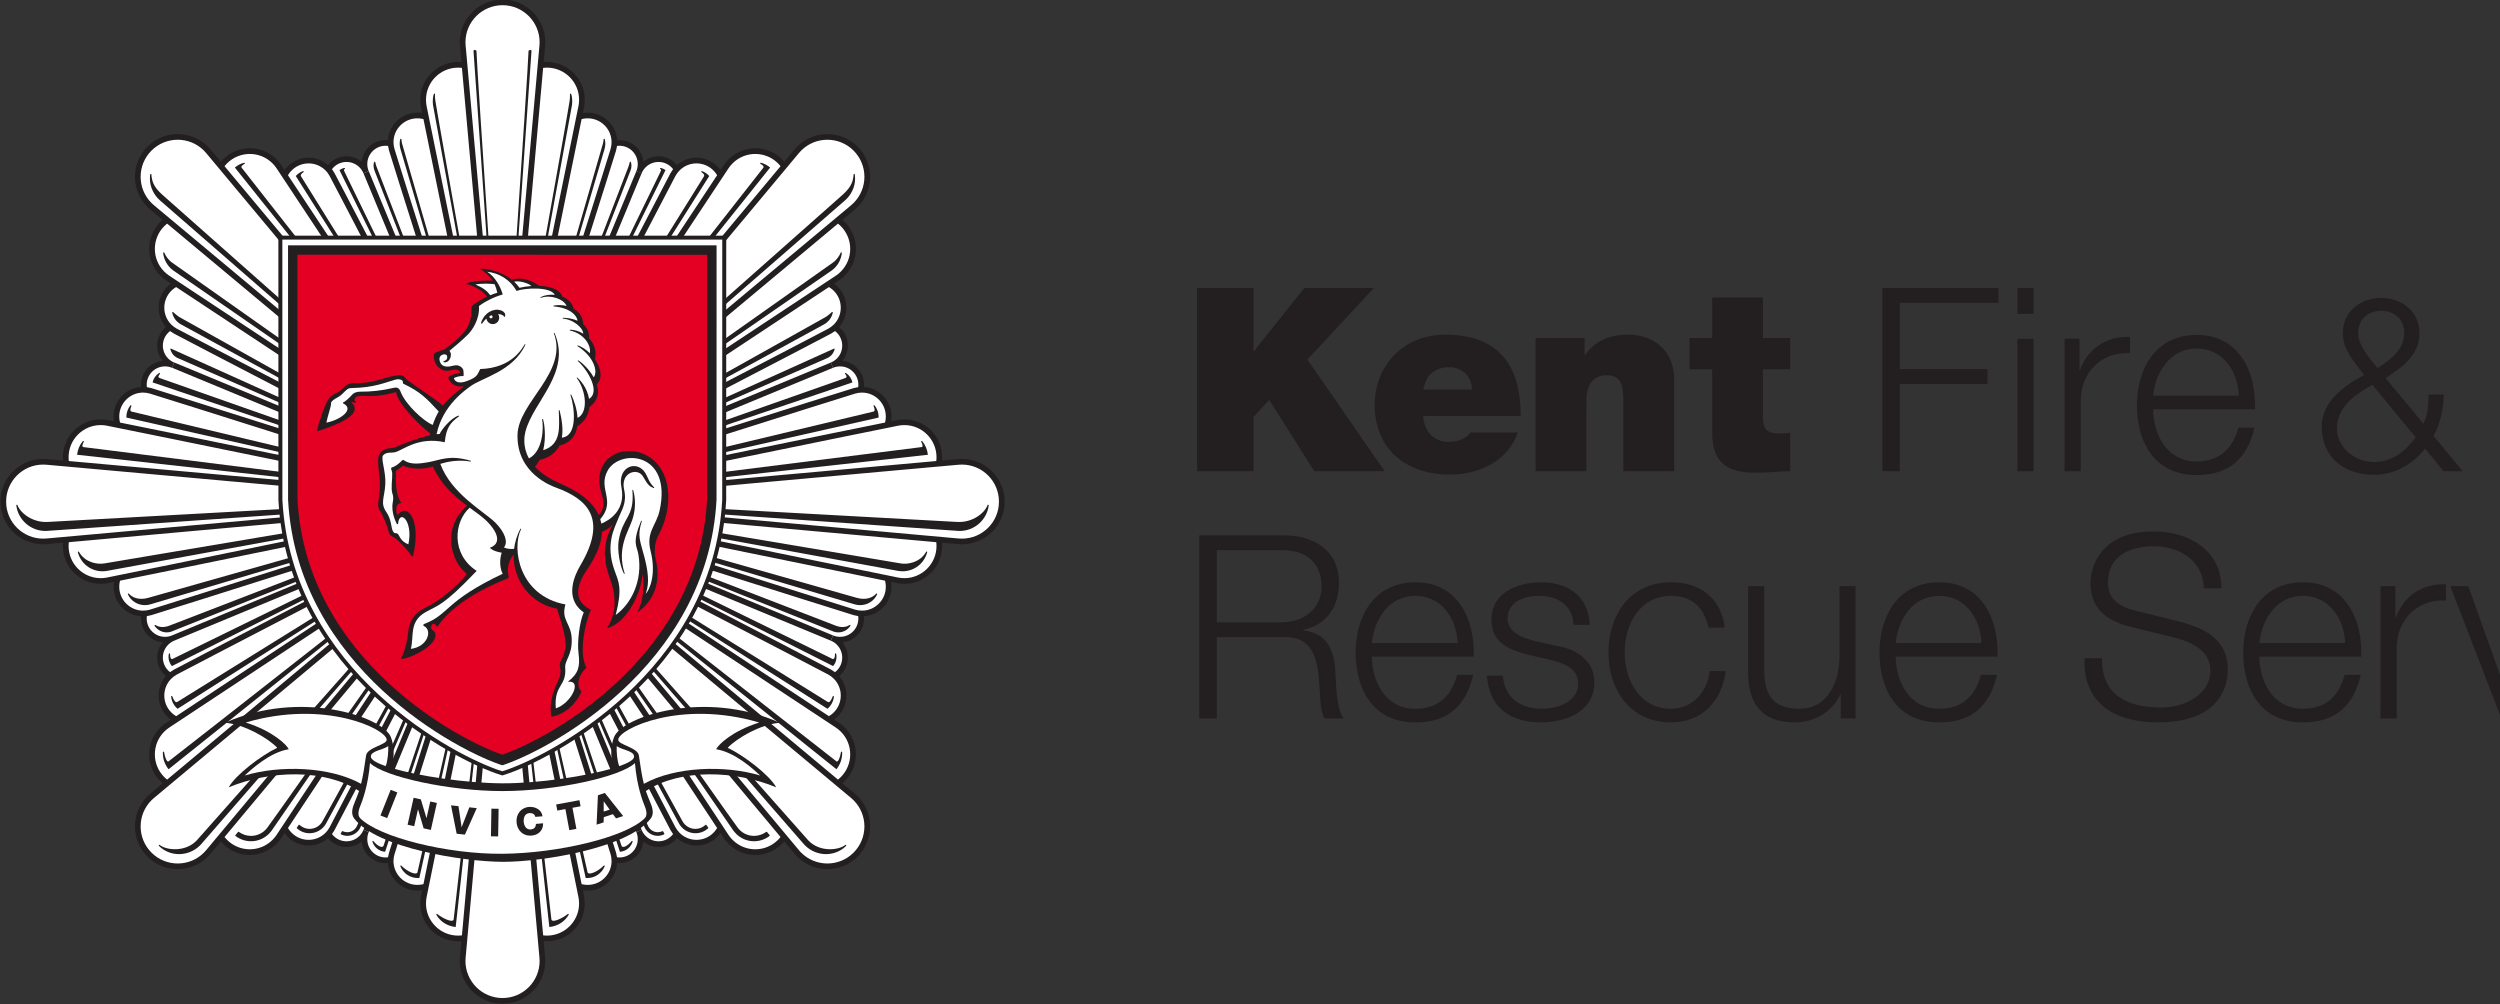 <?xml version="1.0" encoding="UTF-8"?>
<svg xmlns="http://www.w3.org/2000/svg" xmlns:xlink="http://www.w3.org/1999/xlink" width="401.8pt" height="161.4pt" viewBox="0 0 401.8 161.4" version="1.1">
<rect x="0" y="0" width="401.8" height="161.4" fill="#333333" stroke="none"/>
<defs>
<clipPath id="clip1">
  <path d="M 393 94 L 401.801 94 L 401.801 116 L 393 116 Z M 393 94 "/>
</clipPath>
<clipPath id="clip2">
  <path d="M 0 69 L 167 69 L 167 161.398 L 0 161.398 Z M 0 69 "/>
</clipPath>
</defs>
<g id="surface1">
<path style=" stroke:none;fill-rule:evenodd;fill:rgb(13.719%,12.157%,12.547%);fill-opacity:1;" d="M 192.387 46.281 L 201.465 46.281 L 201.465 56.426 L 201.547 56.426 L 209.633 46.281 L 220.809 46.281 L 210.125 57.789 L 222.543 75.73 L 211.242 75.73 L 203.98 64.266 L 201.465 67.027 L 201.465 75.73 L 192.387 75.73 Z M 192.387 46.281 "/>
<path style=" stroke:none;fill-rule:evenodd;fill:rgb(13.719%,12.157%,12.547%);fill-opacity:1;" d="M 228.73 66.863 C 228.938 69.297 230.34 71.027 232.895 71.027 C 234.215 71.027 235.66 70.535 236.32 69.504 L 243.953 69.504 C 242.301 74.129 237.805 76.27 232.938 76.27 C 226.09 76.27 220.934 72.227 220.934 65.09 C 220.934 58.859 225.473 53.785 232.238 53.785 C 240.734 53.785 244.406 58.531 244.406 66.863 Z M 236.566 62.613 C 236.566 60.633 235.082 59.023 232.98 59.023 C 230.547 59.023 229.145 60.305 228.77 62.613 Z M 236.566 62.613 "/>
<path style=" stroke:none;fill-rule:evenodd;fill:rgb(13.719%,12.157%,12.547%);fill-opacity:1;" d="M 246.797 54.324 L 254.676 54.324 L 254.676 57.047 L 254.762 57.047 C 256.285 54.902 258.473 53.785 261.73 53.785 C 265.566 53.785 269.074 56.137 269.074 61.047 L 269.074 75.73 L 260.906 75.73 L 260.906 64.512 C 260.906 62.035 260.617 60.305 258.223 60.305 C 256.824 60.305 254.965 61.004 254.965 64.43 L 254.965 75.73 L 246.797 75.73 Z M 246.797 54.324 "/>
<path style=" stroke:none;fill-rule:evenodd;fill:rgb(13.719%,12.157%,12.547%);fill-opacity:1;" d="M 283.344 54.324 L 287.719 54.324 L 287.719 59.355 L 283.344 59.355 L 283.344 66.824 C 283.344 68.801 283.801 69.668 285.863 69.668 C 286.484 69.668 287.102 69.629 287.719 69.543 L 287.719 75.73 C 286.07 75.73 284.215 75.98 282.48 75.98 C 279.016 75.98 275.18 75.441 275.18 69.59 L 275.18 59.355 L 271.551 59.355 L 271.551 54.324 L 275.18 54.324 L 275.18 47.805 L 283.344 47.805 Z M 283.344 54.324 "/>
<path style=" stroke:none;fill-rule:evenodd;fill:rgb(13.719%,12.157%,12.547%);fill-opacity:1;" d="M 302.531 46.281 L 321.215 46.281 L 321.215 48.672 L 305.336 48.672 L 305.336 59.312 L 319.441 59.312 L 319.441 61.711 L 305.336 61.711 L 305.336 75.73 L 302.531 75.73 Z M 302.531 46.281 "/>
<path style=" stroke:none;fill-rule:evenodd;fill:rgb(13.719%,12.157%,12.547%);fill-opacity:1;" d="M 326.828 50.445 L 324.227 50.445 L 324.227 46.281 L 326.828 46.281 Z M 326.828 75.73 L 324.227 75.73 L 324.227 54.445 L 326.828 54.445 Z M 326.828 75.73 "/>
<path style=" stroke:none;fill-rule:evenodd;fill:rgb(13.719%,12.157%,12.547%);fill-opacity:1;" d="M 331.816 54.445 L 334.211 54.445 L 334.211 59.438 L 334.293 59.438 C 335.613 56.016 338.5 53.992 342.336 54.156 L 342.336 56.758 C 337.633 56.508 334.414 59.973 334.414 64.387 L 334.414 75.73 L 331.816 75.73 Z M 331.816 54.445 "/>
<path style=" stroke:none;fill-rule:evenodd;fill:rgb(13.719%,12.157%,12.547%);fill-opacity:1;" d="M 346.047 65.793 C 346.09 69.59 348.07 74.164 353.059 74.164 C 356.855 74.164 358.918 71.938 359.742 68.719 L 362.344 68.719 C 361.23 73.547 358.422 76.352 353.059 76.352 C 346.297 76.352 343.449 71.152 343.449 65.09 C 343.449 59.48 346.297 53.828 353.059 53.828 C 359.91 53.828 362.629 59.809 362.426 65.793 Z M 359.824 63.605 C 359.703 59.684 357.27 56.016 353.059 56.016 C 348.812 56.016 346.461 59.727 346.047 63.605 Z M 359.824 63.605 "/>
<path style=" stroke:none;fill-rule:evenodd;fill:rgb(13.719%,12.157%,12.547%);fill-opacity:1;" d="M 389.758 72.105 C 387.73 74.641 384.844 76.316 381.57 76.316 C 376.77 76.316 373.145 73.547 373.145 68.516 C 373.145 64.539 376.848 61.926 379.969 60.254 C 378.449 58.258 376.539 56.23 376.539 53.539 C 376.539 50.148 379.305 47.887 382.699 47.887 C 386.094 47.887 388.863 50.148 388.863 53.539 C 388.863 57.012 386.172 59.004 383.402 60.754 L 389.488 68.09 C 390.148 66.723 390.305 65.516 390.305 63.406 L 392.762 63.406 C 392.762 64.969 392.414 67.699 391.125 70.082 L 395.805 75.73 L 392.723 75.73 Z M 381.297 61.848 C 378.645 63.289 375.602 65.398 375.602 68.754 C 375.602 72.027 378.488 74.254 381.645 74.254 C 384.414 74.254 386.68 72.496 388.238 70.273 Z M 378.996 53.539 C 378.996 55.492 380.906 57.676 382.113 59.156 C 384.066 57.949 386.406 56.23 386.406 53.539 C 386.406 51.238 384.727 49.953 382.699 49.953 C 380.672 49.953 378.996 51.238 378.996 53.539 Z M 378.996 53.539 "/>
<path style=" stroke:none;fill-rule:evenodd;fill:rgb(13.719%,12.157%,12.547%);fill-opacity:1;" d="M 192.758 86.031 L 206.25 86.031 C 211.117 86.031 215.199 88.383 215.199 93.707 C 215.199 97.414 213.262 100.469 209.465 101.215 L 209.465 101.293 C 213.301 101.789 214.418 104.43 214.621 107.934 C 214.746 109.961 214.746 114.004 215.984 115.484 L 212.891 115.484 C 212.191 114.332 212.191 112.141 212.105 110.902 C 211.859 106.777 211.531 102.203 206.207 102.406 L 195.566 102.406 L 195.566 115.484 L 192.758 115.484 Z M 195.566 100.016 L 206.043 100.016 C 209.465 100.016 212.395 97.871 212.395 94.281 C 212.395 90.691 210.25 88.422 206.043 88.422 L 195.566 88.422 Z M 195.566 100.016 "/>
<path style=" stroke:none;fill-rule:evenodd;fill:rgb(13.719%,12.157%,12.547%);fill-opacity:1;" d="M 220.48 105.543 C 220.523 109.34 222.5 113.914 227.492 113.914 C 231.289 113.914 233.348 111.688 234.176 108.469 L 236.773 108.469 C 235.66 113.297 232.855 116.102 227.492 116.102 C 220.727 116.102 217.879 110.902 217.879 104.84 C 217.879 99.23 220.727 93.582 227.492 93.582 C 234.34 93.582 237.062 99.559 236.855 105.543 Z M 234.258 103.355 C 234.133 99.438 231.699 95.766 227.492 95.766 C 223.242 95.766 220.895 99.477 220.48 103.355 Z M 234.258 103.355 "/>
<path style=" stroke:none;fill-rule:evenodd;fill:rgb(13.719%,12.157%,12.547%);fill-opacity:1;" d="M 252.902 100.426 C 252.781 97.215 250.305 95.766 247.336 95.766 C 245.027 95.766 242.301 96.672 242.301 99.438 C 242.301 101.746 244.941 102.578 246.715 103.027 L 250.18 103.809 C 253.152 104.262 256.246 105.996 256.246 109.715 C 256.246 114.332 251.664 116.102 247.707 116.102 C 242.754 116.102 239.375 113.793 238.961 108.594 L 241.559 108.594 C 241.766 112.102 244.363 113.914 247.828 113.914 C 250.262 113.914 253.645 112.844 253.645 109.879 C 253.645 107.398 251.336 106.578 248.984 105.996 L 245.645 105.254 C 242.262 104.344 239.703 103.191 239.703 99.559 C 239.703 95.23 243.953 93.582 247.707 93.582 C 251.953 93.582 255.336 95.809 255.504 100.426 Z M 252.902 100.426 "/>
<path style=" stroke:none;fill-rule:evenodd;fill:rgb(13.719%,12.157%,12.547%);fill-opacity:1;" d="M 274.602 100.879 C 273.902 97.707 271.961 95.766 268.578 95.766 C 263.586 95.766 261.113 100.305 261.113 104.84 C 261.113 109.379 263.586 113.914 268.578 113.914 C 271.797 113.914 274.438 111.398 274.766 107.852 L 277.367 107.852 C 276.664 112.969 273.324 116.102 268.578 116.102 C 262.062 116.102 258.512 110.945 258.512 104.84 C 258.512 98.734 262.062 93.582 268.578 93.582 C 273.117 93.582 276.621 96.012 277.199 100.879 Z M 274.602 100.879 "/>
<path style=" stroke:none;fill-rule:evenodd;fill:rgb(13.719%,12.157%,12.547%);fill-opacity:1;" d="M 298.238 115.484 L 295.844 115.484 L 295.844 111.648 L 295.762 111.648 C 294.402 114.496 291.594 116.102 288.422 116.102 C 283.059 116.102 280.953 112.969 280.953 108.016 L 280.953 94.203 L 283.551 94.203 L 283.551 108.059 C 283.676 111.895 285.121 113.914 289.246 113.914 C 293.699 113.914 295.641 109.715 295.641 105.379 L 295.641 94.203 L 298.238 94.203 Z M 298.238 115.484 "/>
<path style=" stroke:none;fill-rule:evenodd;fill:rgb(13.719%,12.157%,12.547%);fill-opacity:1;" d="M 304.672 105.543 C 304.715 109.34 306.695 113.914 311.688 113.914 C 315.48 113.914 317.543 111.688 318.367 108.469 L 320.969 108.469 C 319.852 113.297 317.047 116.102 311.688 116.102 C 304.918 116.102 302.074 110.902 302.074 104.84 C 302.074 99.23 304.918 93.582 311.688 93.582 C 318.535 93.582 321.254 99.559 321.051 105.543 Z M 318.449 103.355 C 318.328 99.438 315.895 95.766 311.688 95.766 C 307.438 95.766 305.086 99.477 304.672 103.355 Z M 318.449 103.355 "/>
<path style=" stroke:none;fill-rule:evenodd;fill:rgb(13.719%,12.157%,12.547%);fill-opacity:1;" d="M 337.84 105.789 C 337.715 111.852 342.09 113.715 347.449 113.715 C 350.543 113.715 355.246 112.02 355.246 107.727 C 355.246 104.387 351.906 103.066 349.184 102.406 L 342.625 100.797 C 339.16 99.934 335.984 98.281 335.984 93.707 C 335.984 90.812 337.84 85.41 346.129 85.41 C 351.945 85.41 357.062 88.547 357.023 94.57 L 354.215 94.57 C 354.051 90.074 350.34 87.805 346.172 87.805 C 342.336 87.805 338.789 89.289 338.789 93.66 C 338.789 96.426 340.852 97.586 343.242 98.16 L 350.422 99.934 C 354.586 101.047 358.055 102.859 358.055 107.688 C 358.055 109.715 357.227 116.102 346.789 116.102 C 339.82 116.102 334.703 112.969 335.035 105.789 Z M 337.84 105.789 "/>
<path style=" stroke:none;fill-rule:evenodd;fill:rgb(13.719%,12.157%,12.547%);fill-opacity:1;" d="M 363.125 105.543 C 363.168 109.34 365.148 113.914 370.141 113.914 C 373.934 113.914 375.996 111.688 376.82 108.469 L 379.418 108.469 C 378.305 113.297 375.5 116.102 370.141 116.102 C 363.375 116.102 360.527 110.902 360.527 104.84 C 360.527 99.23 363.375 93.582 370.141 93.582 C 376.988 93.582 379.707 99.559 379.5 105.543 Z M 376.902 103.355 C 376.781 99.438 374.344 95.766 370.141 95.766 C 365.891 95.766 363.539 99.477 363.125 103.355 Z M 376.902 103.355 "/>
<path style=" stroke:none;fill-rule:evenodd;fill:rgb(13.719%,12.157%,12.547%);fill-opacity:1;" d="M 382.594 94.203 L 384.988 94.203 L 384.988 99.188 L 385.07 99.188 C 386.391 95.766 389.281 93.746 393.117 93.91 L 393.117 96.508 C 388.414 96.262 385.195 99.727 385.195 104.141 L 385.195 115.484 L 382.594 115.484 Z M 382.594 94.203 "/>
<g clip-path="url(#clip1)" clip-rule="nonzero">
<path style=" stroke:none;fill-rule:evenodd;fill:rgb(13.719%,12.157%,12.547%);fill-opacity:1;" d="M 393.816 94.203 L 396.703 94.203 L 403.387 112.883 L 403.469 112.883 L 410.07 94.203 L 412.75 94.203 L 404.789 115.484 L 402.023 115.484 Z M 393.816 94.203 "/>
</g>
<path style=" stroke:none;fill-rule:evenodd;fill:rgb(100%,100%,100%);fill-opacity:1;" d="M 128.195 24.402 C 128.328 24.238 128.469 24.078 128.621 23.926 C 131.125 21.422 135.188 21.422 137.691 23.926 C 140.195 26.43 140.195 30.492 137.691 32.996 C 137.539 33.148 137.379 33.289 137.215 33.426 L 134.84 35.406 C 135.121 35.602 135.391 35.82 135.641 36.07 C 137.836 38.266 137.836 41.824 135.641 44.02 C 135.383 44.277 135.109 44.504 134.82 44.703 C 134.645 44.82 134.148 45.148 133.387 45.652 C 133.793 45.855 134.172 46.129 134.512 46.465 C 136.188 48.137 136.188 50.855 134.512 52.531 C 134.461 52.59 134.406 52.633 134.352 52.684 C 134.586 52.82 134.805 52.992 135.004 53.191 C 136.332 54.516 136.332 56.672 135.004 57.992 C 134.676 58.32 134.297 58.57 133.891 58.738 C 134.293 58.57 134.738 58.477 135.203 58.477 C 137.078 58.477 138.598 60.004 138.598 61.879 C 138.598 62.156 138.562 62.43 138.496 62.695 C 138.57 62.691 138.645 62.688 138.715 62.688 C 141.086 62.688 143.008 64.609 143.008 66.98 C 143.008 67.465 142.93 67.918 142.785 68.348 C 143.68 68.168 144.266 68.047 144.469 68.008 C 144.812 67.945 145.168 67.91 145.531 67.91 C 148.637 67.91 151.156 70.43 151.156 73.531 C 151.156 73.887 151.121 74.23 151.059 74.566 L 154.141 74.289 C 154.352 74.266 154.562 74.254 154.781 74.254 C 158.32 74.254 161.191 77.129 161.191 80.664 C 161.191 84.211 158.32 87.074 154.781 87.074 C 154.562 87.074 154.352 87.062 154.141 87.043 L 151.059 86.762 C 151.121 87.098 151.156 87.441 151.156 87.797 C 151.156 90.902 148.637 93.422 145.531 93.422 C 145.168 93.422 144.812 93.387 144.469 93.32 C 144.266 93.281 143.68 93.164 142.785 92.98 C 142.93 93.41 143.008 93.871 143.008 94.348 C 143.008 96.719 141.086 98.641 138.715 98.641 C 138.641 98.641 138.57 98.641 138.496 98.633 C 138.562 98.902 138.598 99.172 138.598 99.461 C 138.598 101.336 137.078 102.852 135.203 102.852 C 134.738 102.852 134.293 102.762 133.891 102.594 C 134.297 102.758 134.676 103.008 135.004 103.34 C 136.332 104.664 136.332 106.812 135.004 108.137 C 134.805 108.34 134.582 108.508 134.352 108.648 C 134.406 108.695 134.461 108.746 134.512 108.797 C 136.188 110.473 136.188 113.191 134.512 114.867 C 134.172 115.211 133.793 115.477 133.387 115.676 C 134.148 116.184 134.645 116.512 134.82 116.629 C 135.109 116.832 135.383 117.051 135.641 117.309 C 137.836 119.504 137.836 123.062 135.641 125.262 C 135.391 125.512 135.121 125.73 134.84 125.926 L 137.215 127.906 C 137.379 128.039 137.539 128.18 137.691 128.34 C 140.195 130.84 140.195 134.902 137.691 137.402 C 135.188 139.91 131.125 139.91 128.621 137.402 C 128.469 137.254 128.328 137.09 128.195 136.93 L 126.211 134.551 C 126.02 134.836 125.801 135.102 125.547 135.352 C 123.355 137.547 119.793 137.547 117.598 135.352 C 117.34 135.094 117.113 134.82 116.918 134.531 C 116.801 134.355 116.469 133.859 115.965 133.098 C 115.762 133.504 115.492 133.887 115.156 134.223 C 113.48 135.902 110.762 135.902 109.086 134.223 C 109.031 134.172 108.984 134.117 108.934 134.062 C 108.793 134.293 108.629 134.516 108.426 134.719 C 107.102 136.043 104.949 136.043 103.625 134.719 C 103.297 134.387 103.047 134.012 102.879 133.605 C 103.051 134.008 103.141 134.461 103.141 134.918 C 103.141 136.793 101.621 138.316 99.746 138.316 C 99.461 138.316 99.188 138.273 98.926 138.211 C 98.93 138.285 98.93 138.355 98.93 138.43 C 98.93 140.801 97.012 142.723 94.641 142.723 C 94.16 142.723 93.699 142.645 93.273 142.504 C 93.453 143.395 93.57 143.98 93.609 144.188 C 93.676 144.531 93.711 144.887 93.711 145.246 C 93.711 148.352 91.195 150.871 88.086 150.871 C 87.734 150.871 87.387 150.84 87.055 150.773 L 87.332 153.852 C 87.352 154.066 87.367 154.281 87.367 154.5 C 87.367 158.039 84.492 160.906 80.949 160.906 C 77.41 160.906 74.535 158.039 74.535 154.5 C 74.535 154.281 74.547 154.066 74.57 153.852 L 74.848 150.77 C 74.512 150.84 74.168 150.871 73.812 150.871 C 70.707 150.871 68.191 148.352 68.191 145.246 C 68.191 144.887 68.227 144.531 68.289 144.188 C 68.328 143.98 68.449 143.395 68.629 142.504 C 68.199 142.645 67.742 142.723 67.262 142.723 C 64.891 142.723 62.969 140.801 62.969 138.43 C 62.969 138.355 62.973 138.285 62.977 138.215 C 62.715 138.273 62.441 138.316 62.156 138.316 C 60.281 138.316 58.758 136.793 58.758 134.918 C 58.758 134.461 58.852 134.008 59.02 133.605 C 58.855 134.012 58.605 134.387 58.277 134.719 C 56.949 136.043 54.801 136.043 53.473 134.719 C 53.273 134.516 53.105 134.297 52.965 134.066 C 52.918 134.117 52.867 134.172 52.816 134.223 C 51.141 135.902 48.422 135.902 46.746 134.223 C 46.406 133.887 46.137 133.504 45.938 133.102 C 45.434 133.859 45.102 134.355 44.984 134.531 C 44.785 134.82 44.559 135.094 44.305 135.352 C 42.109 137.547 38.551 137.547 36.352 135.352 C 36.102 135.102 35.883 134.836 35.691 134.551 L 33.707 136.93 C 33.574 137.09 33.434 137.254 33.281 137.402 C 30.777 139.91 26.715 139.91 24.211 137.402 C 21.703 134.902 21.703 130.84 24.211 128.34 C 24.363 128.18 24.523 128.039 24.688 127.906 L 27.062 125.926 C 26.781 125.73 26.512 125.512 26.262 125.262 C 24.066 123.062 24.066 119.504 26.262 117.309 C 26.52 117.051 26.793 116.832 27.082 116.629 C 27.254 116.512 27.754 116.184 28.516 115.676 C 28.109 115.473 27.727 115.211 27.391 114.867 C 25.715 113.191 25.715 110.473 27.391 108.797 C 27.441 108.746 27.496 108.695 27.547 108.648 C 27.316 108.508 27.098 108.34 26.898 108.137 C 25.57 106.812 25.57 104.664 26.898 103.34 C 27.227 103.008 27.605 102.758 28.008 102.594 C 27.605 102.762 27.16 102.852 26.699 102.852 C 24.824 102.852 23.301 101.336 23.301 99.461 C 23.301 99.172 23.336 98.902 23.402 98.637 C 23.332 98.641 23.258 98.641 23.188 98.641 C 20.816 98.641 18.895 96.719 18.895 94.348 C 18.895 93.871 18.973 93.414 19.117 92.98 C 18.223 93.164 17.637 93.281 17.43 93.328 C 17.086 93.387 16.73 93.422 16.367 93.422 C 13.266 93.422 10.746 90.902 10.746 87.797 C 10.746 87.445 10.777 87.098 10.844 86.762 L 7.762 87.043 C 7.555 87.062 7.34 87.074 7.121 87.074 C 3.582 87.074 0.711 84.211 0.711 80.664 C 0.711 77.129 3.582 74.254 7.121 74.254 C 7.34 74.254 7.555 74.266 7.762 74.289 L 10.844 74.566 C 10.777 74.23 10.746 73.887 10.746 73.531 C 10.746 70.43 13.266 67.91 16.367 67.91 C 16.73 67.91 17.086 67.945 17.43 68.008 C 17.637 68.047 18.223 68.168 19.117 68.348 C 18.973 67.918 18.895 67.465 18.895 66.98 C 18.895 64.613 20.816 62.688 23.188 62.688 C 23.258 62.688 23.332 62.691 23.402 62.695 C 23.336 62.43 23.301 62.156 23.301 61.879 C 23.301 60.004 24.824 58.477 26.699 58.477 C 27.16 58.477 27.605 58.57 28.008 58.738 C 27.605 58.57 27.227 58.32 26.898 57.992 C 25.57 56.672 25.57 54.516 26.898 53.191 C 27.098 52.992 27.316 52.82 27.547 52.68 C 27.496 52.633 27.441 52.59 27.391 52.531 C 25.715 50.855 25.715 48.137 27.391 46.465 C 27.727 46.129 28.105 45.855 28.512 45.652 C 27.754 45.148 27.254 44.82 27.082 44.703 C 26.793 44.504 26.52 44.277 26.262 44.023 C 24.066 41.824 24.066 38.266 26.262 36.07 C 26.512 35.82 26.777 35.598 27.059 35.406 L 24.688 33.426 C 24.523 33.289 24.363 33.148 24.211 32.996 C 21.703 30.492 21.703 26.43 24.211 23.926 C 26.715 21.422 30.777 21.422 33.281 23.926 C 33.434 24.078 33.574 24.238 33.707 24.402 L 35.688 26.777 C 35.883 26.496 36.102 26.23 36.352 25.98 C 38.551 23.785 42.109 23.785 44.305 25.98 C 44.559 26.234 44.785 26.512 44.984 26.801 C 45.102 26.973 45.434 27.473 45.938 28.23 C 46.137 27.828 46.406 27.445 46.746 27.109 C 48.422 25.43 51.141 25.43 52.816 27.109 C 52.867 27.16 52.918 27.215 52.965 27.266 C 53.105 27.035 53.273 26.812 53.473 26.613 C 54.801 25.289 56.949 25.289 58.277 26.613 C 58.605 26.941 58.855 27.32 59.02 27.727 C 58.852 27.32 58.758 26.879 58.758 26.41 C 58.758 24.535 60.281 23.016 62.156 23.016 C 62.441 23.016 62.715 23.051 62.977 23.113 C 62.973 23.047 62.969 22.969 62.969 22.898 C 62.969 20.527 64.891 18.605 67.262 18.605 C 67.742 18.605 68.199 18.684 68.629 18.828 C 68.449 17.934 68.328 17.348 68.289 17.145 C 68.223 16.801 68.191 16.445 68.191 16.086 C 68.191 12.977 70.707 10.465 73.812 10.465 C 74.168 10.465 74.512 10.492 74.848 10.555 L 74.57 7.477 C 74.547 7.266 74.535 7.055 74.535 6.84 C 74.535 3.297 77.41 0.422 80.949 0.422 C 84.492 0.422 87.367 3.297 87.367 6.84 C 87.367 7.055 87.352 7.266 87.332 7.477 L 87.055 10.555 C 87.387 10.492 87.734 10.465 88.086 10.465 C 91.195 10.465 93.711 12.977 93.711 16.086 C 93.711 16.445 93.676 16.801 93.609 17.145 C 93.57 17.348 93.453 17.934 93.27 18.828 C 93.699 18.684 94.16 18.605 94.641 18.605 C 97.008 18.605 98.93 20.527 98.93 22.898 C 98.93 22.973 98.93 23.047 98.926 23.117 C 99.188 23.051 99.461 23.016 99.746 23.016 C 101.621 23.016 103.141 24.535 103.141 26.41 C 103.141 26.879 103.051 27.32 102.879 27.727 C 103.047 27.32 103.297 26.941 103.625 26.613 C 104.949 25.289 107.102 25.289 108.426 26.613 C 108.629 26.812 108.793 27.035 108.934 27.27 C 108.984 27.215 109.031 27.16 109.086 27.109 C 110.762 25.43 113.48 25.43 115.156 27.109 C 115.492 27.445 115.762 27.828 115.965 28.234 C 116.469 27.473 116.801 26.973 116.918 26.801 C 117.113 26.512 117.34 26.234 117.598 25.98 C 119.793 23.785 123.352 23.785 125.547 25.98 C 125.801 26.23 126.02 26.496 126.215 26.777 Z M 128.195 24.402 "/>
<path style="fill:none;stroke-width:9.139;stroke-linecap:butt;stroke-linejoin:miter;stroke:rgb(13.719%,12.157%,12.547%);stroke-opacity:1;stroke-miterlimit:4;" d="M 868.672 1508.883 C 872.031 1509.508 875.508 1509.859 879.023 1509.859 C 910.078 1509.859 935.273 1484.664 935.273 1453.648 C 935.273 1450.016 934.922 1446.461 934.258 1443.023 C 932.344 1432.945 911.836 1332.438 889.688 1224.312 M 930.859 1426.148 C 935.195 1427.594 939.766 1428.375 944.57 1428.375 C 968.281 1428.375 987.461 1409.156 987.461 1385.484 C 987.461 1381.266 986.875 1377.164 985.742 1373.297 C 983.125 1364.391 962.93 1300.484 938.828 1224.312 M 1260.312 1346.656 C 1258.398 1349.469 1256.172 1352.164 1253.672 1354.664 C 1231.68 1376.617 1196.094 1376.617 1174.141 1354.664 C 1171.602 1352.086 1169.297 1349.352 1167.344 1346.461 C 1162.969 1340.016 1129.18 1288.922 1086.523 1224.312 M 1157.812 1332.125 C 1155.82 1336.188 1153.125 1340.016 1149.727 1343.375 C 1132.969 1360.133 1105.781 1360.133 1089.023 1343.375 C 1086.055 1340.406 1083.594 1337.047 1081.641 1333.531 C 1077.891 1326.578 1054.492 1281.734 1024.648 1224.312 M 1087.539 1341.812 C 1086.133 1344.117 1084.453 1346.305 1082.422 1348.336 C 1069.18 1361.578 1047.695 1361.578 1034.414 1348.336 C 1031.133 1345.055 1028.633 1341.266 1026.992 1337.203 C 1028.672 1341.266 1029.57 1345.641 1029.57 1350.328 C 1029.57 1369.078 1014.375 1384.312 995.625 1384.312 C 992.812 1384.312 990.039 1383.961 987.422 1383.297 M 1156.211 1101.461 L 1370.352 1280.211 C 1371.953 1281.539 1373.555 1282.984 1375.078 1284.508 C 1400.117 1309.547 1400.117 1350.133 1375.078 1375.211 C 1350.039 1400.211 1309.453 1400.211 1284.414 1375.211 C 1282.852 1373.648 1281.445 1372.086 1280.117 1370.445 L 1156.211 1221.969 M 1346.562 1260.406 C 1349.375 1258.453 1352.07 1256.266 1354.57 1253.766 C 1376.523 1231.812 1376.523 1196.188 1354.57 1174.234 C 1351.992 1171.695 1349.258 1169.352 1346.367 1167.438 C 1337.773 1161.617 1249.805 1103.492 1156.211 1041.695 M 1332.031 1157.945 C 1336.094 1155.914 1339.922 1153.219 1343.281 1149.859 C 1360.039 1133.062 1360.039 1105.914 1343.281 1089.117 C 1340.273 1086.148 1336.953 1083.688 1333.438 1081.773 C 1323.867 1076.578 1242.969 1034.508 1156.133 989.391 M 1508.75 868.805 C 1509.375 872.125 1509.727 875.602 1509.727 879.117 C 1509.727 910.172 1484.531 935.367 1453.477 935.367 C 1449.883 935.367 1446.328 935.016 1442.891 934.352 C 1430.703 932.047 1286.328 902.516 1156.133 875.836 M 1426.016 930.953 C 1427.461 935.211 1428.242 939.859 1428.242 944.625 C 1428.242 968.375 1409.023 987.594 1385.352 987.594 C 1381.094 987.594 1376.992 986.93 1373.125 985.797 C 1361.719 982.438 1258.789 949.898 1156.133 917.398 M 1383.164 987.516 C 1383.789 990.133 1384.141 992.906 1384.141 995.68 C 1384.141 1014.469 1368.945 1029.703 1350.195 1029.703 C 1345.547 1029.703 1341.133 1028.766 1337.07 1027.086 C 1341.133 1028.727 1344.922 1031.266 1348.242 1034.508 C 1361.484 1047.789 1361.484 1069.273 1348.242 1082.555 C 1346.211 1084.547 1344.023 1086.266 1341.68 1087.633 M 772.305 1224.312 L 743.867 1539.703 C 743.633 1541.812 743.516 1543.922 743.516 1546.109 C 743.516 1581.461 772.266 1610.211 807.695 1610.211 C 843.086 1610.211 871.836 1581.461 871.836 1546.109 C 871.836 1543.922 871.68 1541.812 871.484 1539.703 L 843.086 1224.312 M 746.641 1508.883 C 743.32 1509.508 739.844 1509.859 736.289 1509.859 C 705.234 1509.859 680.078 1484.664 680.078 1453.648 C 680.078 1450.016 680.43 1446.461 681.055 1443.023 C 683.008 1432.945 703.555 1332.438 725.664 1224.312 M 684.492 1426.148 C 680.195 1427.594 675.586 1428.375 670.781 1428.375 C 647.07 1428.375 627.852 1409.156 627.852 1385.484 C 627.852 1381.266 628.477 1377.164 629.648 1373.297 C 632.227 1364.391 652.422 1300.484 676.523 1224.312 M 355.039 1346.656 C 356.992 1349.469 359.18 1352.164 361.68 1354.664 C 383.672 1376.617 419.258 1376.617 441.211 1354.664 C 443.789 1352.086 446.016 1349.352 448.008 1346.461 C 452.383 1340.016 486.172 1288.961 528.828 1224.352 M 457.539 1332.125 C 459.531 1336.188 462.227 1340.016 465.625 1343.375 C 482.383 1360.133 509.57 1360.133 526.328 1343.375 C 529.336 1340.406 531.758 1337.047 533.672 1333.531 C 537.5 1326.578 560.82 1281.734 590.664 1224.312 M 527.812 1341.812 C 529.219 1344.117 530.898 1346.305 532.93 1348.336 C 546.172 1361.578 567.656 1361.578 580.938 1348.336 C 584.219 1345.055 586.719 1341.266 588.359 1337.203 C 586.68 1341.266 585.742 1345.641 585.742 1350.328 C 585.742 1369.078 600.977 1384.312 619.727 1384.312 C 622.578 1384.312 625.312 1383.961 627.969 1383.297 M 458.359 1102.164 L 245.039 1280.211 C 243.398 1281.539 241.797 1282.984 240.273 1284.508 C 215.195 1309.547 215.195 1350.133 240.273 1375.211 C 265.312 1400.211 305.938 1400.211 330.977 1375.211 C 332.5 1373.648 333.906 1372.086 335.273 1370.445 L 458.359 1222.945 M 268.789 1260.406 C 265.977 1258.453 263.281 1256.266 260.781 1253.766 C 238.828 1231.812 238.828 1196.188 260.781 1174.234 C 263.359 1171.695 266.094 1169.352 268.984 1167.438 C 277.578 1161.617 365.039 1103.805 458.359 1042.242 M 283.32 1157.945 C 279.258 1155.914 275.43 1153.219 272.07 1149.859 C 255.312 1133.062 255.312 1105.914 272.07 1089.117 C 275.039 1086.148 278.398 1083.688 281.914 1081.773 C 291.445 1076.578 371.875 1034.781 458.398 989.859 M 106.602 868.805 C 105.977 872.125 105.664 875.602 105.664 879.117 C 105.664 910.172 130.82 935.367 161.875 935.367 C 165.508 935.367 169.023 935.016 172.461 934.352 C 184.609 932.047 328.438 902.633 458.398 876.031 M 189.336 930.953 C 187.891 935.211 187.109 939.859 187.109 944.625 C 187.109 968.375 206.328 987.594 230.039 987.594 C 234.258 987.594 238.359 986.93 242.188 985.797 C 253.594 982.438 356.016 950.094 458.398 917.672 M 232.188 987.516 C 231.562 990.133 231.211 992.906 231.211 995.68 C 231.211 1014.469 246.406 1029.703 265.156 1029.703 C 269.805 1029.703 274.219 1028.766 278.242 1027.086 C 274.219 1028.727 270.43 1031.266 267.148 1034.508 C 253.867 1047.789 253.867 1069.273 267.148 1082.555 C 269.141 1084.547 271.328 1086.266 273.672 1087.633 " transform="matrix(0.1,0,0,-0.1,0,161.4)"/>
<g clip-path="url(#clip2)" clip-rule="nonzero">
<path style="fill:none;stroke-width:9.139;stroke-linecap:butt;stroke-linejoin:miter;stroke:rgb(13.719%,12.157%,12.547%);stroke-opacity:1;stroke-miterlimit:4;" d="M 868.672 106.695 C 872.031 106.07 875.508 105.719 879.023 105.719 C 910.078 105.719 935.273 130.914 935.273 161.93 C 935.273 165.602 934.922 169.156 934.258 172.594 C 932.227 183.414 908.75 298.141 884.883 414.859 M 930.859 189.391 C 935.195 188.023 939.766 187.242 944.57 187.242 C 968.281 187.242 987.461 206.422 987.461 230.172 C 987.461 234.352 986.875 238.453 985.742 242.32 C 982.578 252.984 954.062 343.336 923.828 438.766 M 1260.312 268.922 C 1258.398 266.109 1256.172 263.453 1253.672 260.953 C 1231.68 238.961 1196.094 238.961 1174.141 260.953 C 1171.602 263.531 1169.297 266.266 1167.344 269.156 C 1160.508 279.234 1081.992 398.102 1009.844 507.477 M 1157.812 283.453 C 1155.82 279.352 1153.125 275.602 1149.727 272.203 C 1132.969 255.445 1105.781 255.445 1089.023 272.203 C 1086.055 275.211 1083.594 278.57 1081.641 282.086 C 1076.055 292.398 1027.617 385.562 978.75 479.703 M 1087.539 273.805 C 1086.133 271.461 1084.453 269.273 1082.422 267.281 C 1069.18 253.961 1047.695 253.961 1034.414 267.281 C 1031.133 270.562 1028.633 274.352 1026.992 278.414 C 1028.672 274.352 1029.57 269.898 1029.57 265.211 C 1029.57 246.461 1014.375 231.344 995.625 231.344 C 992.812 231.344 990.039 231.656 987.422 232.32 M 1074.727 582.086 L 1370.352 335.406 C 1371.953 334.039 1373.555 332.633 1375.078 331.109 C 1400.117 306.07 1400.117 265.484 1375.078 240.406 C 1350.039 215.367 1309.453 215.367 1284.414 240.406 C 1282.852 241.891 1281.445 243.531 1280.117 245.172 L 1037.5 535.875 M 1346.562 355.211 C 1349.375 357.125 1352.07 359.352 1354.57 361.852 C 1376.523 383.805 1376.523 419.352 1354.57 441.383 C 1351.992 443.922 1349.258 446.188 1346.367 448.141 C 1335.898 455.211 1208.203 539.586 1095.625 613.883 M 1332.031 457.672 C 1336.094 459.703 1339.922 462.398 1343.281 465.797 C 1360.039 482.516 1360.039 509.703 1343.281 526.461 C 1340.273 529.43 1336.953 531.852 1333.438 533.844 C 1322.344 539.898 1215.117 595.602 1114.062 648.023 M 1153.203 778.883 L 1539.57 744.039 C 1541.68 743.844 1543.789 743.727 1545.977 743.727 C 1581.367 743.727 1610.078 772.398 1610.078 807.789 C 1610.078 843.18 1581.367 871.891 1545.977 871.891 C 1543.789 871.891 1541.68 871.773 1539.57 871.578 L 1156.133 837.008 M 1508.75 746.852 C 1509.375 743.492 1509.727 740.016 1509.727 736.461 C 1509.727 705.445 1484.531 680.211 1453.477 680.211 C 1449.883 680.211 1446.328 680.602 1442.891 681.227 C 1430.43 683.609 1279.297 714.547 1146.758 741.695 M 1426.016 684.664 C 1427.461 680.367 1428.242 675.719 1428.242 670.953 C 1428.242 647.242 1409.023 628.023 1385.352 628.023 C 1381.094 628.023 1376.992 628.648 1373.125 629.781 C 1361.016 633.375 1245.43 669.898 1136.719 704.352 M 1383.164 628.102 C 1383.789 625.484 1384.141 622.711 1384.141 619.898 C 1384.141 601.148 1368.945 585.914 1350.195 585.914 C 1345.547 585.914 1341.133 586.852 1337.07 588.531 C 1341.133 586.852 1344.922 584.352 1348.242 581.07 C 1361.484 567.828 1361.484 546.344 1348.242 533.062 C 1346.211 531.031 1344.023 529.352 1341.68 527.945 M 772.461 392.984 L 743.867 75.914 C 743.633 73.805 743.516 71.695 743.516 69.508 C 743.516 34.117 772.266 5.406 807.695 5.406 C 843.086 5.406 871.836 34.117 871.836 69.508 C 871.836 71.695 871.68 73.805 871.484 75.914 L 842.891 393.336 M 746.641 106.695 C 743.32 106.07 739.844 105.719 736.289 105.719 C 705.234 105.719 680.078 130.914 680.078 161.93 C 680.078 165.602 680.43 169.156 681.055 172.594 C 683.125 183.375 706.562 297.984 730.43 414.547 M 684.492 189.391 C 680.195 188.023 675.586 187.242 670.781 187.242 C 647.07 187.242 627.852 206.422 627.852 230.172 C 627.852 234.352 628.477 238.453 629.648 242.32 C 632.773 252.984 661.25 343.062 691.367 438.375 M 355.039 268.922 C 356.992 266.109 359.18 263.453 361.68 260.953 C 383.672 238.961 419.258 238.961 441.211 260.953 C 443.789 263.531 446.016 266.266 448.008 269.156 C 454.844 279.195 533.125 397.711 605.234 506.969 M 457.539 283.453 C 459.531 279.352 462.227 275.602 465.625 272.203 C 482.383 255.445 509.57 255.445 526.328 272.203 C 529.336 275.211 531.758 278.57 533.672 282.086 C 539.297 292.359 587.578 385.211 636.367 479.273 M 527.812 273.805 C 529.219 271.461 530.898 269.273 532.93 267.281 C 546.172 253.961 567.656 253.961 580.938 267.281 C 584.219 270.562 586.719 274.352 588.359 278.414 C 586.68 274.352 585.742 269.898 585.742 265.211 C 585.742 246.461 600.977 231.344 619.727 231.344 C 622.578 231.344 625.312 231.656 627.969 232.32 M 540.078 581.656 L 245.039 335.406 C 243.398 334.039 241.797 332.633 240.273 331.109 C 215.195 306.07 215.195 265.484 240.273 240.406 C 265.312 215.367 305.938 215.367 330.977 240.406 C 332.5 241.891 333.906 243.531 335.273 245.172 L 577.461 535.406 M 268.789 355.211 C 265.977 357.125 263.281 359.352 260.781 361.852 C 238.828 383.805 238.828 419.352 260.781 441.383 C 263.359 443.922 266.094 446.188 268.984 448.141 C 279.453 455.211 406.758 539.312 519.18 613.531 M 283.32 457.672 C 279.258 459.703 275.43 462.398 272.07 465.797 C 255.312 482.516 255.312 509.703 272.07 526.461 C 275.039 529.43 278.398 531.852 281.914 533.844 C 293.008 539.859 399.766 595.367 500.625 647.672 M 461.328 778.805 L 75.781 744.039 C 73.711 743.844 71.562 743.727 69.414 743.727 C 33.984 743.727 5.273 772.398 5.273 807.789 C 5.273 843.18 33.984 871.891 69.414 871.891 C 71.562 871.891 73.711 871.773 75.781 871.578 L 458.398 837.086 M 106.602 746.852 C 105.977 743.492 105.664 740.016 105.664 736.461 C 105.664 705.445 130.82 680.211 161.875 680.211 C 165.508 680.211 169.023 680.602 172.461 681.227 C 184.922 683.609 335.469 714.391 467.812 741.539 " transform="matrix(0.1,0,0,-0.1,0,161.4)"/>
</g>
<path style="fill:none;stroke-width:9.139;stroke-linecap:butt;stroke-linejoin:miter;stroke:rgb(13.719%,12.157%,12.547%);stroke-opacity:1;stroke-miterlimit:4;" d="M 189.336 684.664 C 187.891 680.367 187.109 675.719 187.109 670.953 C 187.109 647.242 206.328 628.023 230.039 628.023 C 234.258 628.023 238.359 628.648 242.188 629.781 C 254.297 633.375 369.453 669.742 477.93 704.156 M 232.188 628.102 C 231.562 625.484 231.211 622.711 231.211 619.898 C 231.211 601.148 246.406 585.914 265.156 585.914 C 269.805 585.914 274.219 586.852 278.242 588.531 C 274.219 586.852 270.43 584.352 267.148 581.07 C 253.867 567.828 253.867 546.344 267.148 533.062 C 269.141 531.031 271.328 529.352 273.672 527.945 M 980.234 1224.312 L 1027.07 1337.438 M 1126.406 675.836 L 1337.07 588.531 M 1156.133 952.164 L 1337.109 1027.125 M 952.266 458.805 L 1026.992 278.414 M 458.398 952.555 L 278.281 1027.203 M 635.195 1224.312 L 588.398 1337.281 M 278.242 588.531 L 488.281 675.523 M 588.359 278.414 L 662.93 458.336 " transform="matrix(0.1,0,0,-0.1,0,161.4)"/>
<path style=" stroke:none;fill-rule:evenodd;fill:rgb(13.719%,12.157%,12.547%);fill-opacity:1;" d="M 56.742 106.723 C 46.828 117.922 31.992 134.672 31.613 135.078 C 29.773 137.012 26.711 136.648 25.684 135.809 C 25.641 135.773 25.582 135.77 25.543 135.809 C 25.504 135.848 25.508 135.91 25.547 135.957 C 27.352 137.758 30.324 137.695 32.141 135.879 C 32.199 135.82 32.266 135.754 32.32 135.691 L 57.137 107.172 Z M 56.742 106.723 "/>
<path style=" stroke:none;fill-rule:evenodd;fill:rgb(13.719%,12.157%,12.547%);fill-opacity:1;" d="M 45.84 76.789 L 12.391 73.09 C 12.48 72.246 12.812 71.492 13.309 70.902 C 13.344 70.859 13.414 70.859 13.453 70.902 C 13.492 70.941 13.492 70.98 13.453 71.043 C 13.395 71.129 13.039 71.809 13.402 71.855 C 14.492 71.992 32.832 74.301 45.844 75.938 Z M 45.84 76.789 "/>
<path style=" stroke:none;fill-rule:evenodd;fill:rgb(13.719%,12.157%,12.547%);fill-opacity:1;" d="M 45.844 72.051 C 35.141 69.496 21.785 66.301 21.129 66.145 C 20.77 66.055 21.066 65.391 21.109 65.281 C 21.129 65.23 21.133 65.176 21.086 65.145 C 21.043 65.113 20.977 65.121 20.945 65.168 C 20.586 65.648 20.328 66.254 20.316 66.879 C 20.312 66.961 20.316 67.039 20.324 67.113 L 45.84 72.871 Z M 45.844 72.051 "/>
<path style=" stroke:none;fill-rule:evenodd;fill:rgb(13.719%,12.157%,12.547%);fill-opacity:1;" d="M 48.27 38.973 C 43.309 32.664 39.219 27.461 38.832 26.945 C 38.652 26.711 39.184 26.395 39.273 26.352 C 39.324 26.328 39.367 26.297 39.359 26.238 C 39.348 26.184 39.293 26.145 39.238 26.156 C 38.699 26.277 38.191 26.555 37.746 26.926 L 47.383 38.973 Z M 48.27 38.973 "/>
<path style=" stroke:none;fill-rule:evenodd;fill:rgb(13.719%,12.157%,12.547%);fill-opacity:1;" d="M 55 38.969 C 51.477 33.301 48.613 28.711 48.391 28.352 C 48.195 28.047 48.664 27.754 48.758 27.691 C 48.801 27.664 48.832 27.617 48.812 27.562 C 48.789 27.512 48.73 27.488 48.68 27.508 C 48.25 27.676 47.844 27.922 47.535 28.289 L 54.289 38.969 Z M 55 38.969 "/>
<path style=" stroke:none;fill-rule:evenodd;fill:rgb(13.719%,12.157%,12.547%);fill-opacity:1;" d="M 75.918 121.473 C 74.555 133.414 73.027 146.816 72.914 147.746 C 72.836 148.414 71.102 147.57 70.309 146.922 C 70.266 146.887 70.227 146.852 70.176 146.879 C 70.125 146.895 70.105 146.965 70.129 147.012 C 70.734 148.121 71.918 148.855 73.238 148.992 L 76.262 121.637 Z M 75.918 121.473 "/>
<path style=" stroke:none;fill-rule:evenodd;fill:rgb(13.719%,12.157%,12.547%);fill-opacity:1;" d="M 71.84 119.262 C 69.617 129.07 67.234 139.598 67.098 140.18 C 66.973 140.73 65.492 140.133 64.531 139.152 C 64.492 139.113 64.453 139.082 64.402 139.094 C 64.352 139.113 64.324 139.18 64.344 139.227 C 64.812 140.348 65.879 141.117 67.148 141.117 C 67.23 141.117 67.312 141.117 67.395 141.109 L 72.199 119.469 Z M 71.84 119.262 "/>
<path style=" stroke:none;fill-rule:evenodd;fill:rgb(13.719%,12.157%,12.547%);fill-opacity:1;" d="M 68.051 116.832 L 61.648 135.906 C 61.473 136.41 60.625 135.938 60.043 135.211 C 60.008 135.164 59.965 135.129 59.914 135.148 C 59.859 135.168 59.84 135.227 59.859 135.281 C 60.133 136.168 60.934 136.836 61.895 136.898 L 68.426 117.09 Z M 68.051 116.832 "/>
<path style=" stroke:none;fill-rule:evenodd;fill:rgb(13.719%,12.157%,12.547%);fill-opacity:1;" d="M 62.941 112.887 L 52.418 132.332 C 51.902 133.273 50.902 133.918 49.75 133.918 C 48.973 133.918 48.266 133.621 47.73 133.141 C 47.691 133.102 47.68 133.039 47.715 133.004 L 48.004 132.582 C 48.043 132.539 48.105 132.535 48.145 132.578 C 48.566 132.965 49.129 133.219 49.75 133.219 C 50.633 133.219 51.422 132.734 51.824 132.012 C 52.137 131.457 57.723 121.297 62.539 112.547 Z M 62.941 112.887 "/>
<path style=" stroke:none;fill-rule:evenodd;fill:rgb(13.719%,12.157%,12.547%);fill-opacity:1;" d="M 45.844 64.305 L 27.535 56.051 C 27.488 56.031 27.422 56.004 27.391 56.047 C 27.355 56.102 27.375 56.133 27.391 56.184 C 27.684 57.129 28.332 57.438 28.504 57.523 L 45.844 65.113 Z M 45.844 64.305 "/>
<path style=" stroke:none;fill-rule:evenodd;fill:rgb(13.719%,12.157%,12.547%);fill-opacity:1;" d="M 78.258 38.973 L 76.102 8.195 C 76.102 8.098 76.18 8.02 76.273 8.02 C 76.371 8.02 76.578 8.102 76.578 8.199 C 76.574 9.176 77.645 25.27 78.566 38.973 Z M 78.258 38.973 "/>
<path style=" stroke:none;fill-rule:evenodd;fill:rgb(13.719%,12.157%,12.547%);fill-opacity:1;" d="M 45.941 81.777 C 31.055 82.602 8.172 83.871 7.594 83.891 C 5.203 83.984 3.285 82.465 2.816 81.199 C 2.797 81.145 2.758 81.109 2.703 81.117 C 2.648 81.121 2.613 81.176 2.621 81.23 C 2.91 83.539 4.91 85.336 7.301 85.336 C 7.387 85.336 7.48 85.332 7.566 85.324 L 46.027 82.637 Z M 45.941 81.777 "/>
<path style=" stroke:none;fill-rule:evenodd;fill:rgb(13.719%,12.157%,12.547%);fill-opacity:1;" d="M 46.445 85.555 C 34.465 87.574 17.852 90.379 16.781 90.551 C 15.602 90.754 13.664 90.398 12.699 88.711 C 12.672 88.656 12.629 88.629 12.578 88.641 C 12.527 88.652 12.496 88.715 12.512 88.762 C 12.984 90.535 14.562 91.816 16.473 91.816 C 16.664 91.816 16.852 91.805 17.035 91.781 L 46.594 86.371 Z M 46.445 85.555 "/>
<path style=" stroke:none;fill-rule:evenodd;fill:rgb(13.719%,12.157%,12.547%);fill-opacity:1;" d="M 47.328 89.422 C 37.309 92.266 24.469 95.91 23.805 96.09 C 22.234 96.523 21.219 95.973 20.738 95.441 C 20.703 95.398 20.656 95.363 20.605 95.383 C 20.555 95.406 20.535 95.465 20.555 95.516 C 21.023 96.555 22.078 97.258 23.289 97.258 C 23.594 97.258 23.883 97.215 24.156 97.133 L 47.543 90.172 Z M 47.328 89.422 "/>
<path style=" stroke:none;fill-rule:evenodd;fill:rgb(13.719%,12.157%,12.547%);fill-opacity:1;" d="M 48.281 92.426 L 27.137 100.586 C 26.418 100.844 25.633 100.871 25.012 100.461 C 24.965 100.422 24.918 100.414 24.875 100.457 C 24.832 100.484 24.828 100.547 24.855 100.594 C 25.273 101.215 25.988 101.637 26.793 101.637 C 27.043 101.637 27.285 101.598 27.508 101.527 L 48.539 93.117 Z M 48.281 92.426 "/>
<path style=" stroke:none;fill-rule:evenodd;fill:rgb(13.719%,12.157%,12.547%);fill-opacity:1;" d="M 49.73 95.926 L 27.629 107.055 C 27.285 106.652 27.082 106.145 27.082 105.578 C 27.082 105.41 27.105 105.254 27.133 105.102 C 27.145 105.047 27.176 105.004 27.234 105.004 C 27.289 105.004 27.332 105.047 27.332 105.102 C 27.316 105.766 27.52 106.004 27.73 105.902 L 49.434 95.281 Z M 49.73 95.926 "/>
<path style=" stroke:none;fill-rule:evenodd;fill:rgb(13.719%,12.157%,12.547%);fill-opacity:1;" d="M 51.16 98.738 C 41.66 104.637 29.105 112.43 28.508 112.805 C 28.242 112.973 28 112.715 27.699 111.934 C 27.68 111.883 27.637 111.844 27.586 111.852 C 27.531 111.863 27.492 111.91 27.504 111.965 C 27.59 112.746 27.973 113.434 28.539 113.918 L 51.484 99.328 Z M 51.16 98.738 "/>
<path style=" stroke:none;fill-rule:evenodd;fill:rgb(13.719%,12.157%,12.547%);fill-opacity:1;" d="M 53.133 101.973 C 42.785 110.09 27.973 121.707 27.086 122.371 C 26.852 122.547 26.504 121.797 26.371 120.887 C 26.363 120.836 26.32 120.793 26.266 120.801 C 26.211 120.805 26.184 120.855 26.176 120.91 C 26.172 120.957 26.172 120.996 26.172 121.039 C 26.172 122.023 26.52 122.922 27.094 123.633 L 53.492 102.496 Z M 53.133 101.973 "/>
<path style=" stroke:none;fill-rule:evenodd;fill:rgb(13.719%,12.157%,12.547%);fill-opacity:1;" d="M 59.848 110.051 L 43.598 133.582 C 43.484 133.727 43.359 133.871 43.227 134.004 C 41.754 135.477 39.461 135.594 37.848 134.359 C 37.797 134.328 37.801 134.258 37.84 134.219 L 38.254 133.719 C 38.273 133.691 38.301 133.684 38.332 133.684 C 38.355 133.684 38.375 133.688 38.395 133.707 C 38.941 134.098 39.609 134.344 40.34 134.344 C 41.383 134.344 42.312 133.855 42.91 133.094 C 43.559 132.27 52.559 119.473 59.453 109.66 Z M 59.848 110.051 "/>
<path style=" stroke:none;fill-rule:evenodd;fill:rgb(13.719%,12.157%,12.547%);fill-opacity:1;" d="M 65.613 115.059 L 57.949 132.922 C 57.594 133.754 56.773 134.336 55.816 134.336 C 55.453 134.336 55.109 134.254 54.801 134.098 C 54.75 134.082 54.738 134.012 54.766 133.965 L 54.938 133.633 C 54.961 133.586 55.02 133.562 55.07 133.59 C 55.293 133.688 55.543 133.754 55.805 133.754 C 56.512 133.754 57.117 133.328 57.387 132.719 L 65.227 114.754 Z M 65.613 115.059 "/>
<path style=" stroke:none;fill-rule:evenodd;fill:rgb(13.719%,12.157%,12.547%);fill-opacity:1;" d="M 104.75 106.68 C 114.664 117.879 129.539 134.672 129.918 135.078 C 131.754 137.012 134.816 136.648 135.844 135.809 C 135.887 135.773 135.945 135.77 135.984 135.809 C 136.023 135.848 136.023 135.91 135.984 135.957 C 134.176 137.758 131.203 137.695 129.391 135.879 C 129.332 135.82 129.266 135.754 129.211 135.691 L 104.359 107.133 Z M 104.75 106.68 "/>
<path style=" stroke:none;fill-rule:evenodd;fill:rgb(13.719%,12.157%,12.547%);fill-opacity:1;" d="M 85.609 121.438 C 86.969 133.391 88.504 146.812 88.617 147.746 C 88.695 148.414 90.426 147.57 91.223 146.922 C 91.266 146.887 91.305 146.852 91.355 146.879 C 91.402 146.895 91.426 146.965 91.402 147.012 C 90.793 148.121 89.609 148.855 88.289 148.992 L 85.262 121.609 Z M 85.609 121.438 "/>
<path style=" stroke:none;fill-rule:evenodd;fill:rgb(13.719%,12.157%,12.547%);fill-opacity:1;" d="M 89.684 119.219 C 91.906 129.043 94.297 139.598 94.43 140.18 C 94.555 140.73 96.039 140.133 97 139.152 C 97.039 139.113 97.078 139.082 97.129 139.094 C 97.18 139.113 97.207 139.18 97.184 139.227 C 96.715 140.348 95.652 141.117 94.383 141.117 C 94.297 141.117 94.215 141.117 94.133 141.109 L 89.324 119.434 Z M 89.684 119.219 "/>
<path style=" stroke:none;fill-rule:evenodd;fill:rgb(13.719%,12.157%,12.547%);fill-opacity:1;" d="M 93.465 116.789 L 99.883 135.906 C 100.055 136.41 100.906 135.938 101.488 135.211 C 101.523 135.164 101.566 135.129 101.617 135.148 C 101.668 135.168 101.688 135.227 101.672 135.281 C 101.395 136.168 100.594 136.836 99.633 136.898 L 93.09 117.051 Z M 93.465 116.789 "/>
<path style=" stroke:none;fill-rule:evenodd;fill:rgb(13.719%,12.157%,12.547%);fill-opacity:1;" d="M 98.57 112.848 L 109.113 132.332 C 109.625 133.273 110.625 133.918 111.777 133.918 C 112.555 133.918 113.262 133.621 113.797 133.141 C 113.84 133.102 113.848 133.039 113.816 133.004 L 113.523 132.582 C 113.484 132.539 113.426 132.535 113.383 132.578 C 112.961 132.965 112.402 133.219 111.777 133.219 C 110.895 133.219 110.105 132.734 109.703 132.012 C 109.395 131.457 103.785 121.262 98.965 112.504 Z M 98.57 112.848 "/>
<path style=" stroke:none;fill-rule:evenodd;fill:rgb(13.719%,12.157%,12.547%);fill-opacity:1;" d="M 115.512 81.773 C 130.398 82.598 153.359 83.867 153.938 83.891 C 156.328 83.984 158.246 82.465 158.715 81.199 C 158.734 81.145 158.77 81.109 158.828 81.117 C 158.879 81.121 158.918 81.176 158.91 81.23 C 158.621 83.539 156.621 85.336 154.23 85.336 C 154.145 85.336 154.051 85.332 153.965 85.324 L 115.43 82.629 Z M 115.512 81.773 "/>
<path style=" stroke:none;fill-rule:evenodd;fill:rgb(13.719%,12.157%,12.547%);fill-opacity:1;" d="M 115.012 85.543 C 127 87.562 143.672 90.379 144.75 90.551 C 145.926 90.754 147.867 90.398 148.832 88.711 C 148.855 88.656 148.898 88.629 148.953 88.641 C 149.008 88.652 149.035 88.715 149.02 88.762 C 148.543 90.535 146.965 91.816 145.055 91.816 C 144.867 91.816 144.676 91.805 144.496 91.781 L 114.863 86.359 Z M 115.012 85.543 "/>
<path style=" stroke:none;fill-rule:evenodd;fill:rgb(13.719%,12.157%,12.547%);fill-opacity:1;" d="M 114.137 89.402 C 124.168 92.254 137.059 95.91 137.723 96.09 C 139.293 96.523 140.309 95.973 140.789 95.441 C 140.824 95.398 140.875 95.363 140.922 95.383 C 140.973 95.406 140.996 95.465 140.973 95.516 C 140.508 96.555 139.449 97.258 138.238 97.258 C 137.938 97.258 137.648 97.215 137.371 97.133 L 113.918 90.152 Z M 114.137 89.402 "/>
<path style=" stroke:none;fill-rule:evenodd;fill:rgb(13.719%,12.157%,12.547%);fill-opacity:1;" d="M 113.184 92.398 L 134.395 100.586 C 135.113 100.844 135.898 100.871 136.52 100.461 C 136.562 100.422 136.609 100.414 136.652 100.457 C 136.699 100.484 136.703 100.547 136.672 100.594 C 136.258 101.215 135.543 101.637 134.734 101.637 C 134.484 101.637 134.246 101.598 134.02 101.527 L 112.926 93.09 Z M 113.184 92.398 "/>
<path style=" stroke:none;fill-rule:evenodd;fill:rgb(13.719%,12.157%,12.547%);fill-opacity:1;" d="M 111.738 95.895 L 133.898 107.055 C 134.246 106.652 134.445 106.145 134.445 105.578 C 134.445 105.41 134.422 105.254 134.395 105.102 C 134.387 105.047 134.352 105.004 134.297 105.004 C 134.242 105.004 134.195 105.047 134.199 105.102 C 134.215 105.766 134.008 106.004 133.801 105.902 L 112.035 95.254 Z M 111.738 95.895 "/>
<path style=" stroke:none;fill-rule:evenodd;fill:rgb(13.719%,12.157%,12.547%);fill-opacity:1;" d="M 110.312 98.707 C 119.82 104.602 132.422 112.43 133.02 112.805 C 133.289 112.973 133.527 112.715 133.832 111.934 C 133.848 111.883 133.891 111.844 133.945 111.852 C 134 111.863 134.035 111.91 134.027 111.965 C 133.941 112.746 133.555 113.434 132.992 113.918 L 109.992 99.289 Z M 110.312 98.707 "/>
<path style=" stroke:none;fill-rule:evenodd;fill:rgb(13.719%,12.157%,12.547%);fill-opacity:1;" d="M 108.348 101.934 C 118.699 110.055 133.555 121.707 134.441 122.371 C 134.68 122.547 135.023 121.797 135.156 120.887 C 135.164 120.836 135.211 120.793 135.266 120.801 C 135.32 120.805 135.348 120.855 135.352 120.91 C 135.359 120.957 135.355 120.996 135.355 121.039 C 135.355 122.023 135.008 122.922 134.434 123.633 L 107.992 102.465 Z M 108.348 101.934 "/>
<path style=" stroke:none;fill-rule:evenodd;fill:rgb(13.719%,12.157%,12.547%);fill-opacity:1;" d="M 101.652 110.008 L 117.93 133.582 C 118.043 133.727 118.168 133.871 118.305 134.004 C 119.777 135.477 122.07 135.594 123.68 134.359 C 123.734 134.328 123.73 134.258 123.691 134.219 L 123.277 133.719 C 123.258 133.691 123.23 133.684 123.199 133.684 C 123.172 133.684 123.152 133.688 123.137 133.707 C 122.59 134.098 121.918 134.344 121.191 134.344 C 120.148 134.344 119.219 133.855 118.617 133.094 C 117.969 132.266 108.945 119.438 102.047 109.617 Z M 101.652 110.008 "/>
<path style=" stroke:none;fill-rule:evenodd;fill:rgb(13.719%,12.157%,12.547%);fill-opacity:1;" d="M 95.898 115.016 L 103.578 132.922 C 103.934 133.754 104.754 134.336 105.715 134.336 C 106.078 134.336 106.422 134.254 106.727 134.098 C 106.777 134.082 106.793 134.012 106.766 133.965 L 106.59 133.633 C 106.566 133.586 106.508 133.562 106.461 133.59 C 106.234 133.688 105.988 133.754 105.727 133.754 C 105.02 133.754 104.41 133.328 104.141 132.719 L 96.285 114.711 Z M 95.898 115.016 "/>
<path style=" stroke:none;fill-rule:evenodd;fill:rgb(13.719%,12.157%,12.547%);fill-opacity:1;" d="M 45.844 67.855 L 25.684 60.766 C 25.246 60.605 25.578 60.266 25.688 60.105 C 25.719 60.062 25.734 60.004 25.691 59.965 C 25.652 59.93 25.598 59.934 25.551 59.965 C 25.031 60.305 24.652 60.828 24.531 61.465 L 45.844 68.668 Z M 45.844 67.855 "/>
<path style=" stroke:none;fill-rule:evenodd;fill:rgb(13.719%,12.157%,12.547%);fill-opacity:1;" d="M 45.836 55.891 L 27.785 43.426 C 27.641 43.316 27.508 43.203 27.375 43.07 C 26.707 42.395 26.324 41.547 26.223 40.68 C 26.219 40.629 26.238 40.574 26.293 40.559 C 26.344 40.547 26.391 40.578 26.414 40.629 C 26.621 41.113 27.016 41.738 27.625 42.18 C 27.91 42.391 36.961 48.773 45.836 55.031 Z M 45.836 55.891 "/>
<path style=" stroke:none;fill-rule:evenodd;fill:rgb(13.719%,12.157%,12.547%);fill-opacity:1;" d="M 45.836 48.777 C 36.309 40.344 26.656 31.797 26.34 31.52 C 25.055 30.398 24.414 29.535 24.332 28.051 C 24.328 27.992 24.285 27.949 24.234 27.949 C 24.176 27.949 24.141 27.988 24.133 28.051 C 24.109 28.262 24.094 28.477 24.094 28.695 C 24.094 30.086 24.727 31.32 25.676 32.18 L 45.836 49.715 Z M 45.836 48.777 "/>
<path style=" stroke:none;fill-rule:evenodd;fill:rgb(13.719%,12.157%,12.547%);fill-opacity:1;" d="M 45.84 61.281 L 29.074 52.133 C 28.371 51.738 27.844 51.066 27.68 50.258 C 27.668 50.195 27.695 50.148 27.746 50.133 C 27.797 50.113 27.832 50.156 27.871 50.195 C 28.016 50.348 28.559 50.797 28.766 50.922 C 29.254 51.199 37.66 55.898 45.84 60.473 Z M 45.84 61.281 "/>
<path style=" stroke:none;fill-rule:evenodd;fill:rgb(13.719%,12.157%,12.547%);fill-opacity:1;" d="M 60.906 38.969 L 55.363 27.586 C 55.199 27.254 55.297 27.246 55.383 27.191 C 55.43 27.164 55.465 27.117 55.449 27.066 C 55.43 27.016 55.375 26.996 55.32 27.004 C 55.035 27.047 54.789 27.184 54.559 27.34 L 60.312 38.969 Z M 60.906 38.969 "/>
<path style=" stroke:none;fill-rule:evenodd;fill:rgb(13.719%,12.157%,12.547%);fill-opacity:1;" d="M 74 38.973 C 72.094 28.336 70.105 17.16 69.984 16.266 C 69.945 15.977 69.891 15.723 69.918 15.152 C 69.918 15.098 69.887 15.047 69.832 15.039 C 69.781 15.031 69.738 15.066 69.719 15.129 C 69.602 15.496 69.551 15.895 69.551 16.305 C 69.551 16.496 69.566 16.684 69.59 16.867 L 73.637 38.969 Z M 74 38.973 "/>
<path style=" stroke:none;fill-rule:evenodd;fill:rgb(13.719%,12.157%,12.547%);fill-opacity:1;" d="M 68.777 38.973 L 64.363 23.961 C 64.215 23.449 64.188 22.902 64.32 22.387 C 64.332 22.336 64.383 22.289 64.438 22.297 C 64.492 22.309 64.516 22.355 64.52 22.414 C 64.523 22.699 64.578 22.879 64.633 23.113 L 69.211 38.973 Z M 68.777 38.973 "/>
<path style=" stroke:none;fill-rule:evenodd;fill:rgb(13.719%,12.157%,12.547%);fill-opacity:1;" d="M 64.699 38.969 L 60.207 27.461 C 60.098 27.211 60.035 26.926 60.035 26.633 C 60.035 26.441 60.066 26.254 60.113 26.078 C 60.129 26.023 60.172 25.977 60.227 25.984 C 60.281 25.992 60.305 26.039 60.316 26.094 C 60.348 26.262 60.414 26.488 60.453 26.613 L 65.203 38.969 Z M 64.699 38.969 "/>
<path style=" stroke:none;fill-rule:evenodd;fill:rgb(13.719%,12.157%,12.547%);fill-opacity:1;" d="M 115.613 76.797 L 149.133 73.09 C 149.043 72.246 148.711 71.492 148.215 70.902 C 148.18 70.859 148.105 70.859 148.07 70.902 C 148.031 70.941 148.031 70.98 148.074 71.043 C 148.129 71.129 148.48 71.809 148.121 71.855 C 147.027 71.992 128.625 74.309 115.613 75.945 Z M 115.613 76.797 "/>
<path style=" stroke:none;fill-rule:evenodd;fill:rgb(13.719%,12.157%,12.547%);fill-opacity:1;" d="M 115.613 72.07 C 126.324 69.508 139.738 66.301 140.395 66.145 C 140.754 66.055 140.457 65.391 140.414 65.281 C 140.395 65.23 140.391 65.176 140.438 65.145 C 140.48 65.113 140.547 65.121 140.578 65.168 C 140.938 65.648 141.199 66.254 141.211 66.879 C 141.211 66.961 141.207 67.039 141.199 67.113 L 115.613 72.887 Z M 115.613 72.07 "/>
<path style=" stroke:none;fill-rule:evenodd;fill:rgb(13.719%,12.157%,12.547%);fill-opacity:1;" d="M 113.254 38.969 C 118.215 32.664 122.305 27.461 122.691 26.945 C 122.871 26.711 122.344 26.395 122.25 26.352 C 122.199 26.328 122.16 26.297 122.168 26.238 C 122.176 26.184 122.234 26.145 122.285 26.156 C 122.824 26.277 123.332 26.555 123.777 26.926 L 114.137 38.973 Z M 113.254 38.969 "/>
<path style=" stroke:none;fill-rule:evenodd;fill:rgb(13.719%,12.157%,12.547%);fill-opacity:1;" d="M 106.52 38.969 C 110.051 33.301 112.91 28.711 113.133 28.352 C 113.328 28.047 112.859 27.754 112.77 27.691 C 112.719 27.664 112.691 27.617 112.711 27.562 C 112.734 27.512 112.793 27.488 112.844 27.508 C 113.273 27.676 113.68 27.922 113.988 28.289 L 107.234 38.973 Z M 106.52 38.969 "/>
<path style=" stroke:none;fill-rule:evenodd;fill:rgb(13.719%,12.157%,12.547%);fill-opacity:1;" d="M 115.613 64.34 L 133.988 56.051 C 134.039 56.031 134.102 56.004 134.133 56.047 C 134.168 56.102 134.152 56.133 134.133 56.184 C 133.84 57.129 133.191 57.438 133.02 57.523 L 115.613 65.141 Z M 115.613 64.34 "/>
<path style=" stroke:none;fill-rule:evenodd;fill:rgb(13.719%,12.157%,12.547%);fill-opacity:1;" d="M 83.266 38.969 L 85.422 8.195 C 85.422 8.098 85.344 8.02 85.25 8.02 C 85.152 8.02 84.945 8.102 84.945 8.199 C 84.949 9.176 83.879 25.27 82.957 38.973 Z M 83.266 38.969 "/>
<path style=" stroke:none;fill-rule:evenodd;fill:rgb(13.719%,12.157%,12.547%);fill-opacity:1;" d="M 115.617 67.879 L 135.84 60.766 C 136.277 60.605 135.949 60.266 135.836 60.105 C 135.805 60.062 135.789 60.004 135.832 59.965 C 135.871 59.93 135.926 59.934 135.973 59.965 C 136.492 60.305 136.871 60.828 136.992 61.465 L 115.613 68.691 Z M 115.617 67.879 "/>
<path style=" stroke:none;fill-rule:evenodd;fill:rgb(13.719%,12.157%,12.547%);fill-opacity:1;" d="M 115.617 55.938 L 133.738 43.426 C 133.883 43.316 134.016 43.203 134.148 43.07 C 134.816 42.395 135.199 41.547 135.301 40.68 C 135.305 40.629 135.285 40.574 135.23 40.559 C 135.18 40.547 135.133 40.578 135.109 40.629 C 134.902 41.113 134.504 41.738 133.898 42.18 C 133.613 42.391 124.52 48.805 115.621 55.086 Z M 115.617 55.938 "/>
<path style=" stroke:none;fill-rule:evenodd;fill:rgb(13.719%,12.157%,12.547%);fill-opacity:1;" d="M 137.191 28.051 C 137.109 29.535 136.469 30.398 135.184 31.52 C 134.867 31.797 125.168 40.387 115.621 48.84 L 115.621 49.77 L 135.844 32.18 C 136.797 31.32 137.43 30.086 137.43 28.695 C 137.43 28.477 137.414 28.262 137.387 28.051 C 137.383 27.988 137.344 27.949 137.293 27.949 C 137.234 27.949 137.191 27.992 137.191 28.051 Z M 137.191 28.051 "/>
<path style=" stroke:none;fill-rule:evenodd;fill:rgb(13.719%,12.157%,12.547%);fill-opacity:1;" d="M 115.617 61.32 L 132.449 52.133 C 133.152 51.738 133.68 51.066 133.844 50.258 C 133.855 50.195 133.832 50.148 133.777 50.133 C 133.727 50.113 133.691 50.156 133.652 50.195 C 133.508 50.348 132.965 50.797 132.754 50.922 C 132.27 51.199 123.82 55.926 115.613 60.512 Z M 115.617 61.32 "/>
<path style=" stroke:none;fill-rule:evenodd;fill:rgb(13.719%,12.157%,12.547%);fill-opacity:1;" d="M 100.617 38.973 L 106.164 27.586 C 106.324 27.254 106.227 27.246 106.137 27.191 C 106.094 27.164 106.059 27.117 106.074 27.066 C 106.094 27.016 106.148 26.996 106.203 27.004 C 106.488 27.047 106.734 27.184 106.961 27.34 L 101.211 38.973 Z M 100.617 38.973 "/>
<path style=" stroke:none;fill-rule:evenodd;fill:rgb(13.719%,12.157%,12.547%);fill-opacity:1;" d="M 87.523 38.969 C 89.43 28.336 91.422 17.16 91.539 16.266 C 91.578 15.977 91.629 15.723 91.605 15.152 C 91.602 15.098 91.637 15.047 91.691 15.039 C 91.746 15.031 91.785 15.066 91.805 15.129 C 91.922 15.496 91.973 15.895 91.973 16.305 C 91.973 16.496 91.961 16.684 91.934 16.867 L 87.887 38.973 Z M 87.523 38.969 "/>
<path style=" stroke:none;fill-rule:evenodd;fill:rgb(13.719%,12.157%,12.547%);fill-opacity:1;" d="M 92.746 38.969 L 97.16 23.961 C 97.309 23.449 97.336 22.902 97.203 22.387 C 97.191 22.336 97.141 22.289 97.086 22.297 C 97.031 22.309 97.008 22.355 97.008 22.414 C 97 22.699 96.945 22.879 96.891 23.113 L 92.312 38.973 Z M 92.746 38.969 "/>
<path style=" stroke:none;fill-rule:evenodd;fill:rgb(13.719%,12.157%,12.547%);fill-opacity:1;" d="M 96.824 38.973 L 101.316 27.461 C 101.426 27.211 101.488 26.926 101.488 26.633 C 101.488 26.441 101.457 26.254 101.41 26.078 C 101.395 26.023 101.352 25.977 101.297 25.984 C 101.242 25.992 101.219 26.039 101.207 26.094 C 101.176 26.262 101.109 26.488 101.07 26.613 L 96.32 38.969 Z M 96.824 38.973 "/>
<path style="fill:none;stroke-width:21.94;stroke-linecap:butt;stroke-linejoin:miter;stroke:rgb(13.719%,12.157%,12.547%);stroke-opacity:1;stroke-miterlimit:4;" d="M 807.266 1224.312 L 1156.25 1224.312 L 1156.172 810.641 C 1141.484 537.398 878.516 401.617 807.305 379.195 C 736.055 401.617 473.086 537.398 458.438 810.641 L 458.359 1224.312 Z M 807.266 1224.312 " transform="matrix(0.1,0,0,-0.1,0,161.4)"/>
<path style="fill-rule:evenodd;fill:rgb(89.062%,0%,13.33%);fill-opacity:1;stroke-width:25.6;stroke-linecap:butt;stroke-linejoin:miter;stroke:rgb(13.719%,12.157%,12.547%);stroke-opacity:1;stroke-miterlimit:4;" d="M 807.266 387.594 C 877.07 409.586 1134.844 542.633 1149.219 810.523 L 1149.297 1217.242 L 807.266 1217.359 L 465.273 1217.359 L 465.352 810.523 C 479.766 542.633 737.5 409.586 807.266 387.594 Z M 807.266 387.594 " transform="matrix(0.1,0,0,-0.1,0,161.4)"/>
<path style="fill:none;stroke-width:9.139;stroke-linecap:butt;stroke-linejoin:miter;stroke:rgb(100%,100%,100%);stroke-opacity:1;stroke-miterlimit:4;" d="M 807.266 1224.312 L 1156.25 1224.312 L 1156.172 810.641 C 1141.484 537.398 878.516 401.617 807.305 379.195 C 736.055 401.617 473.086 537.398 458.438 810.641 L 458.359 1224.312 Z M 807.266 1224.312 " transform="matrix(0.1,0,0,-0.1,0,161.4)"/>
<path style=" stroke:none;fill-rule:evenodd;fill:rgb(13.719%,12.157%,12.547%);fill-opacity:1;" d="M 125.336 116.168 C 113.301 110.734 99.996 115.176 98.695 118.457 C 98.211 119.672 98.023 121.547 98.594 123.445 C 94.266 124.758 86.551 125.914 80.758 125.895 C 74.961 125.879 67.25 124.73 62.922 123.434 C 63.488 121.543 63.301 119.672 62.816 118.457 C 61.52 115.176 48.211 110.734 36.176 116.168 C 39.242 116.379 43.129 118.664 44.555 120.184 C 41.945 121.426 37.797 124.598 36.766 126.535 C 43.316 123.809 52.172 123.504 57.711 127.129 C 57.473 127.773 57.266 128.344 56.938 129.121 C 56.348 130.496 56.645 131.195 56.965 131.602 C 60.648 136.297 74.367 138.477 80.758 138.512 C 87.145 138.543 100.867 136.297 104.547 131.602 C 104.867 131.195 105.164 130.496 104.574 129.121 C 104.246 128.344 104.043 127.773 103.801 127.129 C 109.34 123.504 118.195 123.809 124.75 126.535 C 123.715 124.598 119.566 121.426 116.957 120.184 C 118.383 118.664 122.27 116.379 125.336 116.168 Z M 125.336 116.168 "/>
<path style=" stroke:none;fill-rule:evenodd;fill:rgb(100%,100%,100%);fill-opacity:1;" d="M 99.121 119.914 C 100.055 120.594 101.914 120.645 101.906 121.613 C 101.906 122.094 101.008 122.621 99.531 123.141 C 99.199 122.395 99.062 120.777 99.121 119.914 Z M 99.121 119.914 "/>
<path style=" stroke:none;fill-rule:evenodd;fill:rgb(100%,100%,100%);fill-opacity:1;" d="M 62.395 119.914 C 62.449 120.773 62.312 122.383 61.984 123.133 C 60.508 122.617 59.609 122.094 59.605 121.613 C 59.602 120.645 61.461 120.594 62.395 119.914 Z M 62.395 119.914 "/>
<path style=" stroke:none;fill-rule:evenodd;fill:rgb(100%,100%,100%);fill-opacity:1;" d="M 115.102 120.418 C 118.117 120.895 121.086 123.613 122.172 124.641 C 116.543 122.941 108.496 123.188 103.48 125.977 C 103.152 124.672 102.93 123.195 102.684 121.434 C 102.496 120.113 99.344 119.715 99.363 118.891 C 99.402 117.172 109.316 112.379 122.02 116.121 C 117.613 117.52 115.414 119.715 115.102 120.418 Z M 115.102 120.418 "/>
<path style=" stroke:none;fill-rule:evenodd;fill:rgb(100%,100%,100%);fill-opacity:1;" d="M 46.41 120.418 C 46.098 119.715 43.898 117.52 39.496 116.121 C 52.195 112.379 62.113 117.172 62.148 118.891 C 62.168 119.715 59.016 120.113 58.832 121.434 C 58.582 123.195 58.363 124.672 58.031 125.977 C 53.016 123.188 44.969 122.941 39.34 124.641 C 40.426 123.613 43.395 120.895 46.41 120.418 Z M 46.41 120.418 "/>
<path style=" stroke:none;fill-rule:evenodd;fill:rgb(100%,100%,100%);fill-opacity:1;" d="M 80.758 137.219 C 71.887 137.297 60.984 134.586 57.887 131.504 C 57.348 130.965 57.742 129.941 57.867 129.629 C 58.207 128.785 59.152 126.402 59.465 122.641 C 61.754 124.844 72.137 127.141 80.758 127.141 C 89.375 127.141 99.758 124.844 102.047 122.641 C 102.359 126.402 103.305 128.785 103.645 129.629 C 103.77 129.941 104.164 130.965 103.625 131.504 C 100.527 134.586 89.625 137.145 80.758 137.219 Z M 80.758 137.219 "/>
<path style=" stroke:none;fill-rule:evenodd;fill:rgb(13.719%,12.157%,12.547%);fill-opacity:1;" d="M 62.789 126.938 L 63.863 127.363 L 62.223 131.488 L 61.148 131.062 Z M 62.789 126.938 "/>
<path style=" stroke:none;fill-rule:evenodd;fill:rgb(13.719%,12.157%,12.547%);fill-opacity:1;" d="M 66.477 128.219 L 67.637 128.477 L 68.543 131.484 L 68.555 131.488 L 69.152 128.816 L 70.215 129.055 L 69.246 133.387 L 68.086 133.129 L 67.188 130.09 L 67.176 130.09 L 66.57 132.789 L 65.508 132.551 Z M 66.477 128.219 "/>
<path style=" stroke:none;fill-rule:evenodd;fill:rgb(13.719%,12.157%,12.547%);fill-opacity:1;" d="M 74.719 134.141 L 73.395 133.996 L 72.488 129.434 L 73.684 129.562 L 74.191 132.938 L 74.203 132.938 L 75.43 129.754 L 76.625 129.883 Z M 74.719 134.141 "/>
<path style=" stroke:none;fill-rule:evenodd;fill:rgb(13.719%,12.157%,12.547%);fill-opacity:1;" d="M 78.98 129.969 L 80.137 129.988 L 80.062 134.43 L 78.906 134.41 Z M 78.98 129.969 "/>
<path style=" stroke:none;fill-rule:evenodd;fill:rgb(13.719%,12.157%,12.547%);fill-opacity:1;" d="M 86.039 131.289 C 85.941 130.848 85.574 130.641 85.094 130.68 C 84.348 130.742 84.117 131.422 84.172 132.082 C 84.227 132.734 84.566 133.367 85.309 133.309 C 85.848 133.262 86.129 132.93 86.133 132.418 L 87.285 132.32 C 87.316 133.469 86.535 134.211 85.414 134.297 C 84.074 134.406 83.125 133.461 83.02 132.172 C 82.914 130.891 83.699 129.797 85.035 129.688 C 85.992 129.609 87.074 130.133 87.191 131.195 Z M 86.039 131.289 "/>
<path style=" stroke:none;fill-rule:evenodd;fill:rgb(13.719%,12.157%,12.547%);fill-opacity:1;" d="M 93.312 129.586 L 92.008 129.828 L 92.637 133.215 L 91.5 133.422 L 90.871 130.035 L 89.57 130.277 L 89.387 129.297 L 93.129 128.605 Z M 93.312 129.586 "/>
<path style=" stroke:none;fill-rule:evenodd;fill:rgb(13.719%,12.157%,12.547%);fill-opacity:1;" d="M 96.098 127.809 L 97.215 127.445 L 100.16 131.16 L 99.012 131.531 L 98.508 130.855 L 97.035 131.336 L 97.012 132.176 L 95.883 132.539 Z M 97.027 130.434 L 97.984 130.129 L 97.039 128.797 L 97.027 128.801 Z M 97.027 130.434 "/>
<path style=" stroke:none;fill-rule:evenodd;fill:rgb(13.719%,12.157%,12.547%);fill-opacity:1;" d="M 94.652 54.359 C 94.75 53.426 94.391 52.672 93.738 52.113 C 93.695 50.934 93.062 50.094 92.172 49.59 C 92.004 48.715 91.301 48.047 90.387 47.68 C 90.387 47.512 90.207 47.27 90.086 47.129 C 89.477 46.391 88.172 45.996 86.652 45.938 C 85.008 44.703 83.254 44.609 82.273 44.969 C 80.434 43.508 78.027 43.129 77.145 43.195 C 78.141 43.855 78.758 44.465 79.168 45.098 C 78.125 45.078 75.754 45.121 74.816 45.598 C 75.73 45.84 77.359 46.426 78.266 47.672 C 77.266 48.133 76.289 48.734 75.773 49.301 C 75.914 52.727 74.398 53.848 71.438 56.18 C 71.387 56.191 71.312 56.199 71.258 56.215 C 70.395 56.461 69.848 56.715 69.777 56.855 C 69.629 57.156 69.699 58.672 70.859 59.32 C 71.793 59.848 72.414 59.48 72.91 59.402 C 73.301 59.34 73.961 59.508 74 59.898 C 73.078 60.039 72.645 60.254 72.008 60.605 C 72.168 61.195 72.832 62.359 74.57 62.09 C 74.559 62.094 74.574 62.086 74.57 62.09 C 73.098 63.195 72.004 64.121 71.168 65.191 C 70.262 64.305 65.855 61.477 65.293 60.922 C 64.91 60.535 64.832 60.227 63.84 60.328 C 62.133 60.504 59.797 61.688 57.207 61.574 C 56.52 61.543 55.891 61.715 55.613 61.941 C 55.23 62.254 54.852 62.766 54.246 63.074 C 53.707 63.348 53.297 63.469 52.891 64.02 C 52.168 65.012 51.09 68.34 50.945 69.316 C 51.496 69.18 52.902 68.719 54.523 67.984 C 56.195 67.156 57.93 66.059 56.461 64.652 C 56.672 64.613 56.867 64.652 57.023 64.719 C 57.184 64.785 57.254 64.566 57.121 64.496 C 56.824 64.34 57.047 63.871 57.312 63.762 C 57.922 63.508 58.66 63.664 59.535 63.66 C 60.879 63.652 62.496 63.379 63.641 63.008 C 64.043 65.082 67.625 68.527 69.16 69.691 C 69.137 69.777 69.117 69.867 69.098 69.961 C 67.383 70.34 65.133 71.168 63.902 71.738 C 63.023 72.148 62.48 71.965 61.945 72.191 C 60.539 72.789 60.676 73.859 60.922 76.004 C 61.148 77.957 61.094 78.934 60.852 80.426 C 60.797 80.754 60.648 81.441 61.008 81.992 C 61.586 82.863 62.234 84.527 62.477 85.457 C 62.664 86.156 62.992 86.176 63.348 86.383 C 64 86.766 65.602 88.473 66.102 89.301 C 66.281 89.605 66.383 89.344 66.402 89.27 C 67.707 83.781 65.621 80.688 63.883 82.77 C 63.66 82.418 63.418 80.859 64.5 80.859 C 63.449 79.324 63.633 76.957 63.633 75.746 C 63.633 75.605 64.301 75.277 64.797 74.824 C 65.215 75.168 67.418 75.672 69.566 74.977 C 70.938 77.883 72.746 79.539 75.062 81.285 C 71.152 84.762 72.484 89.312 74.07 91.281 C 74.395 91.684 74.637 91.848 75.02 92.277 C 73.48 94.254 70.453 96.719 68.262 97.73 C 67.539 98.062 65.918 99.008 65.648 101.328 C 65.453 102.988 65.125 104.633 64.398 105.926 C 65.961 105.867 70.547 103.652 69.934 101.719 C 69.859 101.48 69.641 101.422 69.371 101.141 C 69.215 100.98 69.273 100.441 69.551 100.27 C 69.707 100.176 69.98 100.281 70.281 100.766 C 72.82 96.934 78.23 94.273 81.578 92.973 C 81.816 92.879 81.773 92.629 81.719 92.441 C 81.352 91.121 82.07 89.605 82.551 89.176 C 82.484 93.379 85.387 97.078 89.523 97.836 C 91.211 102.969 91.242 104.184 90.117 106.281 C 89.605 107.23 90.613 107.484 89.676 109.477 C 89.168 110.555 88.199 112.543 88.605 115.215 C 91.609 114.656 93.141 112.016 93.461 111.102 C 92.695 110.59 92.695 108.672 94.246 107.336 C 92.863 104.629 94.25 99.555 94.953 98.023 C 92.121 96.551 92.547 94.168 94.379 91.504 C 96.008 89.129 96.684 87.145 96.738 85.48 C 97.758 85.039 98 84.797 98.508 84.238 C 96.137 88.508 97.617 91.727 98.25 93.598 C 99.059 95.996 99 98.844 97.629 100.812 C 97.59 100.871 97.609 100.941 97.672 100.926 C 100.531 100.184 103.039 95.629 103.281 92.219 C 103.719 94.605 103.082 97.32 102.492 98.227 C 102.461 98.277 102.52 98.355 102.578 98.316 C 104.426 97.055 106.434 94.273 105.414 90.012 C 104.98 88.215 105.43 86.77 105.816 86.051 C 106.305 85.133 107.523 82.66 107.406 79.527 C 107.031 69.559 93.887 70.754 96.723 79.465 C 97.285 81.199 96.848 82.09 96.23 82.793 C 94.855 79.691 91.094 78.207 89.508 77.465 C 87.891 76.715 86.758 75.863 85.969 75.004 C 86.277 74.68 86.527 74.312 86.734 73.918 C 88.418 73.535 89.391 72.684 89.902 71.609 C 91.781 71.176 92.574 69.93 92.781 68.504 C 93.973 67.816 94.594 66.684 94.719 65.434 C 96.156 64.414 96.324 63.062 95.918 61.77 C 96.941 60.777 96.559 59.117 95.598 57.734 C 95.953 56.43 95.488 55.227 94.652 54.359 Z M 94.652 54.359 "/>
<path style=" stroke:none;fill-rule:evenodd;fill:rgb(100%,100%,100%);fill-opacity:1;" d="M 98.957 98.836 C 101.449 97.043 103.324 93.34 102.602 89.105 C 102.359 87.695 101.555 87.312 103.035 83.73 C 103.066 83.652 103.172 83.707 103.148 83.785 C 102.387 86.168 102.875 86.867 103.59 89.605 C 104.465 92.957 104.145 94.367 103.773 95.434 C 104.25 94.996 105.574 92.566 104.559 88.539 C 103.793 85.504 105.484 84.457 106.008 82.066 C 108.094 72.594 99.617 72.109 97.672 75.617 C 96.012 78.609 99.094 80.406 96.477 83.449 C 96.543 83.676 96.598 83.91 96.641 84.152 C 97.984 83.621 100.613 81.957 99.875 78.316 C 99.16 74.801 102.719 73.742 103.91 76.379 C 104.57 77.84 104.633 77.742 105.117 78.324 C 105.18 78.402 105.121 78.477 105.039 78.441 C 104.375 78.164 104.133 77.957 103.344 76.586 C 102.488 75.09 99.684 75.91 100.309 78.688 C 100.797 80.848 99.914 81.941 99.297 83.512 C 98.766 84.879 97.273 87.496 98.746 91.609 C 99.445 93.57 100.066 94.484 98.957 98.836 Z M 98.957 98.836 "/>
<path style=" stroke:none;fill-rule:evenodd;fill:rgb(100%,100%,100%);fill-opacity:1;" d="M 66.031 104.285 C 68.785 103.941 69.535 101.254 68.113 100.605 C 67.965 100.539 68.055 100.332 68.152 100.289 C 72.293 98.723 71.371 96.68 80.785 92.219 C 80.133 90.941 80.445 89.277 80.641 88.84 C 79.492 88.605 79.211 88.449 78.715 88.047 C 81.328 87.109 79.125 84.266 77.008 82.719 C 76.477 82.336 75.969 81.965 75.484 81.598 C 72.957 83.848 72.449 89.059 76.613 91.754 C 71.047 97.59 70.363 97.234 68.309 98.438 C 65.719 99.961 66.57 102.273 66.031 104.285 Z M 66.031 104.285 "/>
<path style=" stroke:none;fill-rule:evenodd;fill:rgb(100%,100%,100%);fill-opacity:1;" d="M 52.457 67.922 C 52.59 67.129 53.203 65.336 53.203 64.965 C 53.203 64.641 53.211 64.605 53.523 64.336 C 53.977 63.938 54.395 63.914 55.043 63.289 C 55.766 62.59 55.863 62.379 56.582 62.363 C 60.148 62.309 62.02 61.434 63.535 61.02 C 64.105 60.863 64.773 61.004 64.754 61.426 C 64.746 61.66 64.805 61.664 64.863 61.688 C 67.582 63.004 68.488 63.949 70.512 66.137 C 70.133 66.77 69.82 67.469 69.551 68.293 C 68.086 67.711 65.141 64.988 64.379 62.945 C 64.086 62.156 63.602 62.262 63.199 62.352 C 61.285 62.793 59.516 62.961 58.043 62.945 C 57.406 62.938 56.902 63.07 56.52 63.516 C 56.324 63.746 55.531 64.531 55.234 64.629 C 55.09 64.672 55.074 64.793 55.195 64.855 C 57.023 65.801 54.676 67.512 52.457 67.922 Z M 52.457 67.922 "/>
<path style=" stroke:none;fill-rule:evenodd;fill:rgb(100%,100%,100%);fill-opacity:1;" d="M 82.637 45.277 C 83.402 45.059 84.969 45.508 85.395 45.965 C 84.766 46.008 84.121 46.105 83.492 46.254 C 83.238 45.891 82.949 45.566 82.637 45.281 Z M 82.637 45.277 "/>
<path style=" stroke:none;fill-rule:evenodd;fill:rgb(100%,100%,100%);fill-opacity:1;" d="M 83.012 46.758 C 84.336 46.277 88.441 46.023 89.168 47.387 C 88.402 47.309 87.594 47.414 86.895 47.742 C 86.824 47.777 86.859 47.891 86.934 47.863 C 88.57 47.309 90.645 48.109 91.055 49.172 C 90.402 49.016 89.699 48.992 89.016 49.102 C 88.918 49.121 88.93 49.238 89.031 49.254 C 91.551 49.465 92.742 50.672 92.809 51.547 C 92.152 51.254 91.359 51.09 90.504 51.074 C 90.438 51.074 90.414 51.199 90.5 51.211 C 92.137 51.34 93.727 52.699 93.742 53.633 C 93.098 53.234 92.359 53.004 91.641 52.988 C 91.535 52.984 91.535 53.102 91.637 53.129 C 94.074 53.676 95.055 55.734 94.793 56.77 C 94.215 56.195 93.547 55.742 92.887 55.52 C 92.816 55.492 92.766 55.594 92.824 55.633 C 95.508 57.355 96.125 59.773 95.418 60.637 C 94.73 59.422 93.68 58.387 92.965 57.934 C 92.883 57.883 92.828 57.984 92.883 58.035 C 94.602 59.617 96.48 63.02 94.672 64.109 C 94.465 62.867 93.82 61.633 92.801 60.695 C 92.738 60.637 92.668 60.715 92.715 60.777 C 94.238 62.84 94.562 66.348 92.828 67.164 C 92.734 65.719 92.238 64.285 91.809 63.445 C 91.766 63.352 91.66 63.418 91.688 63.492 C 92.332 65.422 92.914 70.066 90.301 70.34 C 90.543 68.922 90.281 67.336 89.941 65.965 C 89.918 65.883 89.809 65.918 89.809 65.973 C 89.875 68.617 90.285 71.406 87.305 72.359 C 87.789 70.348 87.523 68.168 87.281 67.398 C 87.246 67.289 87.113 67.34 87.133 67.426 C 87.371 68.715 87.301 72.484 85.016 73.676 C 83.922 71.699 84.312 69.902 84.449 69.367 C 85.719 64.465 91.863 59.938 89.129 53.523 C 89.102 53.465 88.992 53.484 89.023 53.578 C 91.352 59.883 83.27 64.629 83.172 69.91 C 83.059 76.129 88.727 78.129 89.391 78.379 C 94.422 80.215 97.703 83.383 93.27 90.883 C 92.438 92.289 90.543 96.148 93.824 98.426 C 93.184 99.789 92.727 103.109 92.984 105.039 C 93.258 107.129 92.961 108.258 91.27 109.566 C 93.699 109.312 91.734 113.086 89.328 113.848 C 89.027 109.93 91.078 110.418 90.84 107.289 C 90.754 106.094 91.973 105.348 91.887 102.688 C 91.801 100.09 90.141 99.746 90.875 97.148 C 83.363 95.742 82.234 88.113 83.738 85.059 C 83.77 84.996 83.66 84.926 83.617 85.012 C 83.074 86.074 82.75 87.152 82.621 88.215 C 82.27 88.254 81.445 88.254 80.992 87.965 C 81.703 87.188 81.18 85.57 79.609 83.996 C 77.848 82.234 72.559 79.406 70.766 74.551 C 71.824 74.223 73.625 73.832 75.633 74.18 C 75.691 74.188 75.734 74.086 75.645 74.055 C 72.266 73.062 70.855 73.914 68.879 74.277 C 67.508 74.535 65.941 74.711 64.977 74.004 C 64.727 73.816 64.695 73.941 64.406 74.215 C 63.777 74.793 63.391 75.004 63.082 75.09 C 62.625 75.219 63.012 75.508 63.035 76.082 C 63.074 77.086 62.797 78.316 63.062 79.332 C 63.098 79.449 63.301 79.809 63.129 80.707 C 62.801 82.426 63.707 84.039 63.789 84.242 C 63.875 84.254 63.918 84.254 63.973 84.238 C 64.16 81.719 66.445 83.699 65.633 87.488 C 64.266 86.965 64.211 85.969 63.875 85.766 C 63.574 85.586 63.414 85.906 63.105 85.273 C 62.852 84.754 62.922 83.512 62.121 82.344 C 61.066 80.805 61.793 80.145 61.93 77.793 C 62.043 75.836 61.16 73.645 61.574 73.184 C 62.102 72.594 62.871 72.82 63.488 72.684 C 64.684 72.414 67.133 70.129 71.477 71.074 C 71.742 68.695 72.34 67.98 73.777 66.902 C 73.832 66.859 73.785 66.785 73.707 66.805 C 72.527 67.117 70.965 69.023 70.66 69.754 C 70.512 69.754 70.348 69.758 70.168 69.773 C 71.168 65.055 74.926 62.609 75.547 62.129 C 77.363 60.723 82.449 59.727 84.434 55.41 C 84.473 55.328 84.375 55.289 84.336 55.34 C 83.945 55.887 82.406 59.145 77.18 59.312 C 76.965 59.734 76.859 59.992 76.691 60.238 C 76.266 60.863 75 61.273 74.59 61.387 C 73.32 61.719 72.965 60.984 72.957 60.762 C 73.16 60.648 73.785 60.406 74.5 60.434 C 74.516 60.195 74.543 60.012 74.473 59.516 C 74.434 59.234 73.891 58.484 72.871 58.766 C 71.02 59.281 70.77 58.355 70.668 57.984 C 70.379 56.922 71.746 56.695 71.855 57.227 C 72 57.906 71.418 57.992 71.309 58.051 C 71.254 58.078 71.23 58.203 71.348 58.223 C 72.32 58.379 72.789 56.922 72.23 56.391 C 72.684 56.035 74.414 54.574 75.25 53.719 C 75.902 53.051 77.125 51.297 76.98 49.191 C 78.02 48.41 79.395 47.727 80.801 47.328 C 80.488 46.211 79.648 44.531 78.305 43.68 C 80.078 43.852 81.98 44.887 83.012 46.758 Z M 83.012 46.758 "/>
<path style=" stroke:none;fill-rule:evenodd;fill:rgb(13.719%,12.157%,12.547%);fill-opacity:1;" d="M 80.047 50.465 C 80.551 50.492 80.922 50.695 81.012 50.867 C 81.047 50.934 81.129 50.977 81.16 50.883 C 81.438 50.004 80.211 49.68 79.566 49.797 C 78.426 49.992 77.645 50.848 77.312 51.879 C 77.281 51.973 77.414 52.102 77.523 51.945 C 77.734 51.641 77.953 51.387 78.176 51.188 C 78.242 51.695 78.676 52.09 79.199 52.09 C 79.77 52.09 80.23 51.629 80.23 51.055 C 80.23 50.836 80.164 50.629 80.047 50.465 Z M 80.047 50.465 "/>
<path style=" stroke:none;fill-rule:evenodd;fill:rgb(100%,100%,100%);fill-opacity:1;" d="M 78.68 50.812 C 78.773 50.758 78.871 50.715 78.961 50.672 C 79.074 50.695 79.164 50.797 79.164 50.914 C 79.164 51.055 79.051 51.172 78.914 51.172 C 78.773 51.172 78.66 51.055 78.66 50.914 C 78.66 50.879 78.668 50.844 78.68 50.812 Z M 78.68 50.812 "/>
<path style=" stroke:none;fill-rule:evenodd;fill:rgb(100%,100%,100%);fill-opacity:1;" d="M 76.41 45.742 C 77.207 45.504 79.023 45.602 79.488 45.676 C 79.684 46.105 79.816 46.555 79.926 47.051 C 79.57 47.148 79.176 47.285 78.777 47.449 C 78.281 46.715 77.5 46.172 76.41 45.742 Z M 76.41 45.742 "/>
<path style=" stroke:none;fill-rule:evenodd;fill:rgb(13.719%,12.157%,12.547%);fill-opacity:1;" d="M 101.637 78.812 C 101.629 78.715 101.742 78.68 101.766 78.773 C 101.836 79.09 102.473 81.02 101.605 83.598 C 101.012 85.379 99.078 88.098 100.391 92.133 C 100.422 92.234 100.312 92.258 100.277 92.195 C 99.633 90.996 99.18 88.426 99.434 86.879 C 100.082 82.965 102.004 83.23 101.637 78.812 Z M 101.637 78.812 "/>
</g>
</svg>

